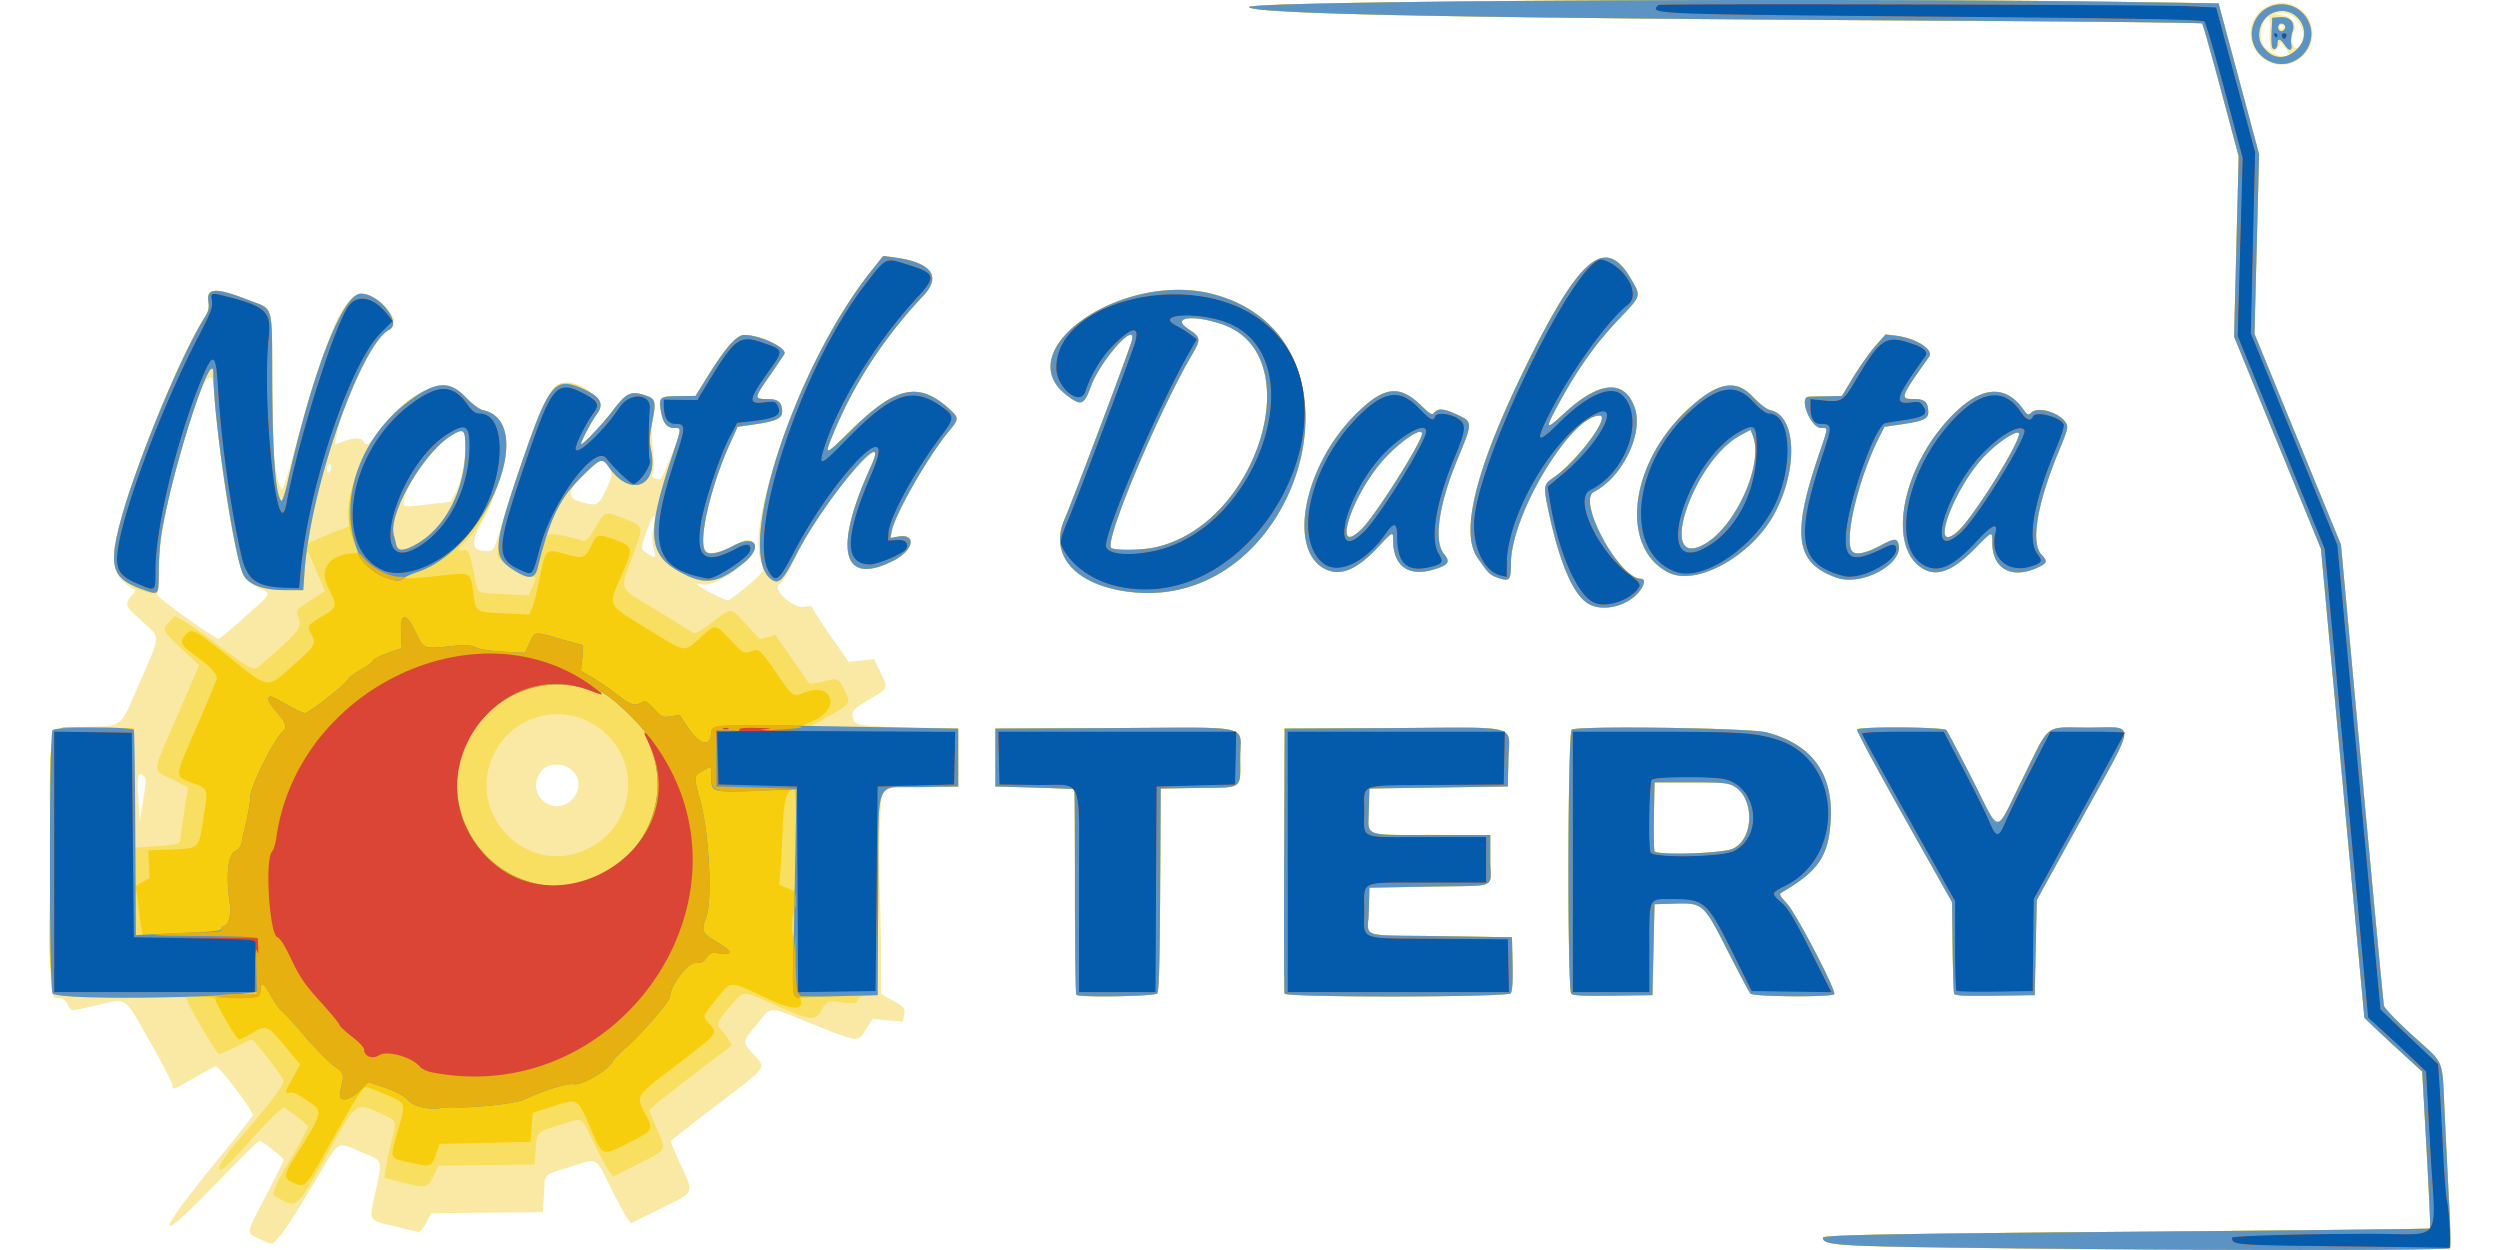 <svg xmlns="http://www.w3.org/2000/svg" viewBox="0 0 529.17 264.58"><g stroke-width=".32"><path fill="#fae9a4" d="M422.152 264.187c-33.338-.39-36.256-.568-36.298-2.205-.015-.58 13.745-.836 69.746-1.294 32.231-.264 58.681-.559 58.778-.656.097-.097-.24-7.61-.75-16.695l-.924-16.52-4.059-3.715a506.04 506.04 0 0 1-6.12-5.685l-2.06-1.97-4.596-49.639-4.596-49.639-18.385-44.907.486-19.094.485-19.094-3.72-13.909c-2.046-7.65-3.853-14.041-4.015-14.203-.162-.162-25.622-.431-56.576-.6-100.768-.546-144.105-1.398-145.17-2.853-.97-1.32 123.824-2.03 187.51-1.066l17.713.268 8.574 31.926-.486 19.025-.486 19.024 18.301 44.61 4.447 48.326c2.445 26.58 4.538 48.75 4.65 49.27.111.518 2.86 3.36 6.106 6.317 6.953 6.33 6.173 4.393 6.764 16.794.264 5.533.688 14.038.942 18.899.254 4.862.336 9.044.181 9.294-.318.514-52.098.51-96.44-.009zm-367.26-1.97c-2.886-1.32-2.97-.772 1.422-9.17 2.044-3.91 3.717-7.303 3.717-7.54 0-.454-4.518-4.027-5.12-4.051-.19-.007-4.216 3.978-8.946 8.856-13.399 13.822-13.48 11.833-.183-4.477 4.016-4.927 7.484-9.282 7.706-9.678.378-.676-6.964-10.432-7.85-10.432-.162 0-2.048 1.005-4.191 2.234-4.876 2.796-4.998 2.841-4.922 1.833.034-.45-2.157-4.698-4.868-9.44-5.633-9.854-4.552-9.141-11.424-7.529-5.644 1.325-5.096 1.345-5.905-.218-.442-.856-1.016-1.315-1.65-1.319-2.211-.015-2.125 1.163-2.083-28.433.045-32.243-.865-28.651 7.34-28.973 8.348-.326 7.322.508 11.657-9.477 4.523-10.416 4.48-9.29.48-12.884-3.599-3.234-3.722-3.516-2.317-5.302l.962-1.223-1.072-.69c-4.073-2.62-4.461-5.484-1.972-14.566 3.265-11.914 12.73-34.744 17.607-42.47.865-1.37 1.043-2.087.837-3.374-.475-2.97 1.58-3.078 8.33-.436 5.668 2.218 5.127.444 5.175 16.96.04 13.729.434 19.3 1.577 22.305.595 1.565.513 1.776 3.863-9.982 7.953-27.92 10.691-32.868 16.244-29.346 4.062 2.576 5.336 5.222 3.076 6.39-3.366 1.741-9.737 14.667-11.162 22.644l-.29 1.627 1.821-.643c2.372-.837 3.76-.814 4.254.07.587 1.048 1.064.7 3.659-2.67 6.712-8.718 13.464-11.345 17.741-6.905 1.588 1.648 3.035 2.736 3.89 2.924 5.653 1.241 5.593 13.323-.115 23.254-2.58 4.488-2.426 6.52.491 6.52 1.734 0 1.757-.02 2.531-2.405 10.975-33.767 11.368-34.518 16.952-32.396 4.796 1.822 5.972 3.47 4.182 5.856-1.065 1.42-3.329 5.69-3.329 6.281 0 .639 4.477-4.067 6.833-7.183 2.637-3.486 3.66-4.012 6.275-3.228 2.556.765 2.852 1.354 2.206 4.396-.345 1.627-.44 3.764-.256 5.788.436 4.796.448 5.764.082 6.56-.242.526-.075.808.606 1.024 1.218.386 1.073.598 3.313-4.822 2.31-5.588 2.342-5.894.632-5.894-1.602 0-2.453-1.187-2.86-3.993-.37-2.543-.11-2.718 4.115-2.756l3.276-.03 2.679-4.298c3.727-5.982 6.051-8.603 7.628-8.603 3.415 0 9.24 2.798 8.475 4.071-.173.287-1.555 2.32-3.072 4.518-3.33 4.827-3.348 4.969-.624 4.969 2.37 0 3.11.56 3.246 2.457.114 1.593-1.14 2.215-5.85 2.901l-3.576.521-1.494 3.278c-4.297 9.429-6.886 20.722-5.26 22.944.693.948 3.238.427 6.373-1.305 2.406-1.329 3.012-1.326 3.624.018 1.124 2.466-7.389 9.089-10.834 8.43-.575-.11-1.045-.15-1.045-.091 0 .473 6.248 3.683 6.674 3.429 2.267-1.351 7.32-5.692 7.32-6.288 0-.407-.217-1.362-.482-2.124-3.242-9.298 10.27-44.73 23.321-61.153l2.619-3.294 2.25.293c7.93 1.033 10.173 3.957 6.237 8.128-8.592 9.109-15.085 19.197-19.494 30.29-1.427 3.59-1.196 3.485 4.383-1.992 9.291-9.122 14.169-10.167 20.549-4.404 2.124 1.919 2.132 2.212.13 4.59-4.356 5.174-11.57 17.728-12.249 21.314l-.28 1.482 1.537-.288c4.098-.769 3.442 2.873-.917 5.086-10.889 5.528-12.779-2.368-4.765-19.905 1.95-4.266 1.202-4.144-3.239.528-4.781 5.031-9.584 12.132-12.762 18.869-1.486 3.152-2.716 5.192-3.286 5.452-1.862.847 2.755 5.2 5.097 4.804 1.294-.218 1.85-.16 1.85.197 0 .28 1.721 2.971 3.826 5.981l3.827 5.472 5.393-.576 1.373 2.877c1.617 3.39 1.677 3.237-2.172 5.523-3.632 2.158-4.057 2.624-3.699 4.053.409 1.626.815 1.694 12.007 1.989l10.277.27v12.246l-16.182.438-.337 6.778c-.185 3.729-.225 10.027-.088 13.995.137 3.97.255 10.7.262 14.956l.012 7.74 2.335 1.319c2.768 1.561 2.834 1.648 2.524 3.27l-.24 1.26-6.45-.545-1.343 2.182c-1.732 2.814-1.54 2.833-11.354-1.099-9.855-3.947-8.484-3.946-11.718-.007-3.209 3.91-3.185 3.697-.719 6.441 2.681 2.981 3.105 2.395-7.666 10.613-5.298 4.042-9.717 7.486-9.82 7.65-.102.166.715 2.254 1.815 4.64 3.126 6.78 3.444 6.003-3.958 9.684l-6.35 3.158-.843-1.19c-.463-.655-2.04-3.586-3.505-6.514-3.262-6.517-2.513-6.137-8.428-4.282-5.974 1.873-5.372 1.252-5.635 5.813l-.219 3.793-23.616.232-1.11 2.07c-.696 1.299-1.349 2.009-1.75 1.905-.351-.092-2.604-.64-5.006-1.218-5.58-1.344-5.334-.903-3.993-7.157 1.551-7.235 1.808-6.527-3.12-8.605-5.138-2.166-4.273-2.722-9.587 6.162-4.95 8.273-6.437 10.554-7.944 12.187-1.303 1.41-1.005 1.404-3.9.082zm-24.557-98.018c-1.19-.88-1.369-.043-1.05 4.913l.31 4.788.72-4.592c.66-4.208.662-4.634.02-5.109zm90.405 5.329c3.266-2.749 1.488-7.655-2.775-7.655-2.032 0-3.099.593-3.918 2.178-2.283 4.414 2.908 8.661 6.693 5.477zm-68.902-38.954c5.986-5.391 5.648-4.723 3.053-6.04-1.143-.579-2.425-1.438-2.85-1.908-1.985-2.196-5.48-23.35-6.685-40.459-.803-11.402-11.503 23.547-11.755 38.392-.045 2.655-.206 5.028-.358 5.275-.271.438 12.137 9.36 13.019 9.36.245 0 2.754-2.079 5.576-4.62zm86.504-14.518c-.257-.954-.369-2.352-.248-3.106l.432-2.705c.324-2.036-.417-1.176-1.42 1.649-1.585 4.462-1.584 4.304-.02 5.294 1.753 1.11 1.839 1.033 1.256-1.132zm-47.327-9.344 4.34-.494.913-1.623c1.811-3.223 3.069-12.574 1.796-13.36-2.324-1.437-11.422 9.187-12.505 14.603-.322 1.608-.601 1.563 5.456.874zm37.206-2.937c1.509-3.118 1.523-3.845.108-5.678l-.785-1.018-1.941 1.604c-5.066 4.189-6.047 6.493-3.143 7.386 3.842 1.181 4.137 1.064 5.761-2.293zm-58.134-4.93c0-.482-.197-.754-.437-.605s-.438.664-.438 1.145.197.753.438.604.437-.663.437-1.145zm157.731 111.719c-.16-.16-.292-10-.292-21.867s-.049-21.615-.109-21.661c-.06-.047-3.849-.194-8.419-.328l-8.31-.243v-12.246l25.317-.113c29.607-.132 26.512-.854 26.502 6.18-.008 6.927.762 6.356-8.76 6.497l-8.07.12-.115 21.39c-.079 14.907-.26 21.567-.6 21.976-.517.624-16.54.9-17.144.295zm44.082-.255c-.115-.3-.158-13.044-.096-28.318l.113-27.772 23.13-.113c27.262-.133 24.385-.92 24.225 6.628l-.122 5.731-29.302.437-.125 4.557c-.158 5.744-1.36 5.269 13.355 5.277l12.355.007v5.248c0 6.303 2.078 5.39-12.902 5.669l-12.683.235-.123 4.92c-.15 5.923-2.582 5.068 15.21 5.343l15.09.233.122 5.625c.082 3.774-.043 5.824-.382 6.232-.707.853-47.54.913-47.867.061zm60.686.03c-.86-.859-.765-55.165.098-55.88 1.057-.879 37.682-.38 41.252.562 9.725 2.563 14.238 8.894 13.535 18.985-.509 7.283-2.655 10.401-10.197 14.812-.778.455-.716.611.965 2.438 1.955 2.122 10.463 18.431 10.004 19.175-.414.67-17.114.555-17.732-.122-.274-.301-2.397-4.284-4.718-8.851-5.233-10.297-5.315-10.37-11.414-10.189l-4.177.125-.438 19.243-8.322.118c-6.104.087-8.464-.024-8.856-.415zm34.116-30.658c4.615-1.978 4.78-10.83.248-13.304-1.232-.673-2.552-.787-9.095-.787h-7.653l-.121 6.98c-.067 3.84-.014 7.26.117 7.6.35.915 14.185.505 16.504-.49zm46.916 30.637c-.109-.306-.252-4.787-.318-9.959l-.12-9.403L403 172.892c-5.6-9.934-10.065-18.25-9.924-18.477.41-.664 18.364-.538 18.917.132.247.3 2.732 5.024 5.521 10.495 6.08 11.928 4.578 11.957 10.601-.203 6-12.114 4.327-10.824 14.053-10.832 10.08-.008 10.22-2.047-1.305 18.84l-9.752 17.671-.437 20.118-8.43.119c-6.51.092-8.473-.008-8.626-.438zm-77.674-82.683c-3.057-2.055-5.819-8.557-8.085-19.04-1.227-5.675-1.184-6.035.895-7.448 4.993-3.392 12.293-13.185 9.829-13.185-6.122 0-18.776 21.09-18.776 31.293 0 3.603-.27 3.896-2.796 3.027-1.639-.563-1.96-.882-4.282-4.24-3.764-5.446-.282-19.125 10.382-40.795 11.4-23.165 16.78-27.522 22.235-18.008 2.004 3.494 2.06 3.322-2.662 8.287-4.768 5.013-8.39 10.051-12.358 17.186-3.421 6.152-3.336 6.603.56 2.964 7.61-7.106 13.085-7.535 15.18-1.189 1.787 5.418-2.732 14.577-8.693 17.618-3.622 1.848 5.342 18.406 9.964 18.406 1.058 0 .732 1.491-.664 3.036-2.717 3.008-7.87 4.01-10.73 2.088zm-97.941-2.506c-10.74-1.671-15.877-7.833-12.679-15.209 1.907-4.396 13.774-35.89 14.248-37.813 1.104-4.479-6.56 4.044-8.624 9.591-1.525 4.095-2.036 4.3-5.064 2.031-12.732-9.539 11.779-26.524 30.947-21.446 35.781 9.48 18.073 68.588-18.828 62.845zm6.232-9.214c21.95-4.485 33.165-40.696 14.622-47.213-6.311-2.218-11.16-1.567-7.275.976 2.565 1.68 2.642 2.166.831 5.237-7.13 12.092-18.465 39.041-17.249 41.008.375.606 6.088.602 9.071-.008zm144.46 6.34c-8.638-3.08-9.487-8.905-3.761-25.813 2.133-6.3 2.091-5.857.549-5.857-2.197 0-4.785-6.46-2.644-6.6.334-.022 2.058-.07 3.83-.11l3.224-.069 2.462-4.064c1.355-2.236 3.43-5.162 4.613-6.503l2.151-2.439 2.147.254c4.254.504 8.14 2.958 7.07 4.465-6.173 8.687-6.266 8.943-3.256 8.943 2.371 0 3.077.648 3.077 2.825 0 1.392-1.051 1.852-5.836 2.55l-3.43.5-1.1 2.172c-4.557 8.993-7.696 22.575-5.615 24.301.857.711 2.932.239 5.89-1.341 2.714-1.45 3.33-1.546 3.702-.576 1.614 4.204-7.514 9.344-13.073 7.362zm-35.525-1.073c-10.296-5.234-8.334-22.79 3.829-34.264 6.33-5.97 10.307-6.829 13.943-3.008 1.565 1.645 3.01 2.745 3.843 2.928 5.512 1.21 5.868 12.697.685 22.116-4.856 8.824-16.469 15.192-22.3 12.229zm7.165-5.749c6.8-3.396 13.1-17.085 10.693-23.235l-.482-1.23-2.237 1.217c-9.796 5.332-17.589 28.05-7.974 23.25zm-79.787 5.039c-8.108-3.997-4.575-21.906 6.483-32.861 5.894-5.84 9.167-6.258 13.796-1.763 1.95 1.893 2.292 2.076 2.787 1.48.788-.95 2.055-.842 4.727.402 3.451 1.607 3.45 1.54.104 9.634-3.925 9.492-5.015 17.24-2.798 19.875 1.45 1.723.983 2.389-2.348 3.357-5.247 1.526-8.402-.831-8.41-6.284-.004-1.89-.054-1.867-3.17 1.464-4.512 4.823-7.966 6.276-11.17 4.697zm7.755-8.566c2.912-2.906 12.705-18.404 12.705-20.109 0-1.477-4.305 1.366-7.872 5.198-6.95 7.466-11.528 21.59-4.833 14.91zm118.669 8.434c-7.953-4.849-4.033-22.822 7.287-33.41 5.596-5.235 10.416-5.336 14.006-.295.927 1.302 1.023 1.336 1.789.643 1.4-1.267 5.807.048 7.179 2.141.611.933.507 1.365-1.497 6.223-4.554 11.036-5.933 19.273-3.635 21.722 1.336 1.424 1.25 1.798-.624 2.69-5.573 2.659-9.763.435-9.763-5.182 0-2.542.036-2.554-3.652 1.21-4.697 4.796-8.08 6.094-11.09 4.258zm7.409-7.843c3.366-2.955 13.868-19.896 12.921-20.843-.563-.563-4.222 1.85-6.932 4.572-6.747 6.774-12.273 21.788-5.99 16.272zm66.674-99.091c-5.59-1.959-6.388-9.032-1.347-11.923 4.426-2.537 9.795.656 9.795 5.826 0 4.205-4.526 7.471-8.448 6.097zm3.351-1.871c.112-.18-.27-.919-.846-1.64-.726-.907-1.05-1.092-1.052-.6 0 .391-.313.97-.692 1.284-1.105.917-1.535-.268-1.399-3.856.066-1.744-.016-3.17-.183-3.17-1.365.004-2.215 4.734-1.104 6.144 1.372 1.74 4.634 2.877 5.276 1.838zm2.302-1.75c2.074-2.732-.33-7.15-3.84-7.055-1.042.028-1.5.134-1.018.235l1.853.394c1.487.317 2.49 2.087 1.855 3.273-.99 1.85.025 4.636 1.15 3.154zM483.38 5.74c0-.24-.197-.437-.437-.437s-.437.197-.437.437.196.438.437.438.437-.197.437-.438z"/><path fill="#f8df61" d="M422.152 264.187c-33.338-.39-36.256-.568-36.298-2.205-.015-.58 13.745-.836 69.746-1.294 32.231-.264 58.681-.559 58.778-.656.097-.097-.24-7.61-.75-16.695l-.924-16.52-4.059-3.715a506.04 506.04 0 0 1-6.12-5.685l-2.06-1.97-4.596-49.639-4.596-49.639-18.385-44.907.486-19.094.485-19.094-3.72-13.909c-2.046-7.65-3.853-14.041-4.015-14.203-.162-.162-25.622-.431-56.576-.6-100.768-.546-144.105-1.398-145.17-2.853-.97-1.32 123.824-2.03 187.51-1.066l17.713.268 8.574 31.926-.486 19.025-.486 19.024 18.301 44.61 4.447 48.326c2.445 26.58 4.538 48.75 4.65 49.27.111.518 2.86 3.36 6.106 6.317 6.953 6.33 6.173 4.393 6.764 16.794.264 5.533.688 14.038.942 18.899.254 4.862.336 9.044.181 9.294-.318.514-52.098.51-96.44-.009zm-362.34-10.109c-.962-.5-1.818-.97-1.902-1.044-.378-.333 1.039-3.489 3.063-6.822 1.215-2 2.681-4.568 3.257-5.705l1.047-2.066-.946-.882c-.52-.485-1.693-1.399-2.605-2.03l-1.657-1.15-1.284 1.03c-.707.567-3.149 3.098-5.428 5.623-4.994 5.535-6.232 6.705-6.871 6.492-.678-.226 1.525-3.44 5.384-7.853 4.711-5.389 8.16-9.991 8.16-10.888 0-.7-6.257-8.743-6.801-8.743-.12 0-1.585.689-3.257 1.53-1.672.842-3.29 1.526-3.597 1.52-.552-.011-6.9-10.824-6.9-11.752 0-.342-4.066-.483-13.907-.483-17.213 0-14.957 4.295-14.957-28.461 0-32.383-1.315-28.45 9.46-28.294l8.252.12.117 12.606.116 12.605 4.038-.287c4.948-.352 5.568-.513 5.576-1.447.004-.404.37-3.06.813-5.9l.805-5.166-3.436-1.728c-4.178-2.1-4.234-.902.553-11.962 2.194-5.07 4.272-9.877 4.617-10.683l.627-1.466-3.742-3.512c-4.179-3.921-4.2-3.965-2.588-5.647l1.154-1.204 1.653.843c.91.464 4.158 2.727 7.219 5.029 7.283 5.477 7.864 5.777 9.092 4.694 9.33-8.232 9.173-8.01 7.935-11.136-.228-.576.405-1.191 2.812-2.734l3.105-1.99-.698-1.64a699.242 699.242 0 0 1-1.83-4.369c-1.396-3.359-1.434-3.321-1.789 1.715l-.286 4.077-3.936-.01c-4.552-.01-7.658-1.164-8.734-3.244-1.967-3.805-6.333-33.051-6.352-42.558-.014-6.773-8.587 19.623-10.973 33.785-.304 1.804-.567 5.396-.586 7.982-.02 2.817-.209 4.703-.47 4.705-4.398.045-8.966-3.79-8.966-7.525 0-7.74 11.898-39.357 19.11-50.783.865-1.37 1.043-2.087.837-3.374-.475-2.97 1.58-3.078 8.331-.436 5.643 2.208 5.087.272 5.182 18.042.08 15.113.718 23.321 1.907 24.509.207.207.803-1.539 1.336-3.917 5.27-23.52 11.655-39.935 15.532-39.935 3.882 0 8.74 6.2 5.978 7.629-4.914 2.54-14.5 27.054-16.893 43.194l-.305 2.06 1.687-.796c.928-.438 2.918-1.266 4.42-1.84l2.734-1.042v-3c0-15.323 16.872-32.247 24.38-24.455 1.587 1.648 3.035 2.736 3.889 2.924 7.117 1.563 4.896 18.754-3.56 27.547-2.02 2.102-2.099 2.26-1.035 2.1 1.461-.222 1.544-.069 2.607 4.802 1.054 4.827.04 4.116 6.359 4.46l5.306.287.707-1.767c.906-2.263.924-2.188-.544-2.188-1.5 0-5.883-2.776-6.652-4.213-1.391-2.6 8.445-32.19 11.935-35.906 2.982-3.174 11.495 2.273 8.92 5.707-1.066 1.42-3.33 5.691-3.33 6.281 0 .64 4.477-4.067 6.833-7.182 2.637-3.487 3.66-4.013 6.275-3.229 2.683.804 2.83 1.224 1.972 5.66-.61 3.157-.659 4.304-.261 6.157 1.638 7.64-4.4 10.062-8.898 3.57-1.494-2.155-1.753-2.056-6.109 2.33-3.112 3.132-4.655 5.52-6.343 9.813-.894 2.272-.895 2.321-.065 2.058.707-.225 3.676.336 7.112 1.343.543.16 1.204-.588 2.534-2.866 2.05-3.511 1.781-3.432 6.134-1.8 3.955 1.482 4.007 1.638 2.186 6.615-3.342 9.136-3.964 7.486 4.867 12.921 3.939 2.424 7.384 4.535 7.657 4.691.273.157 2.02-.894 3.885-2.334 4.166-3.22 3.708-3.252 7.172.495l2.88 3.113 3.275-.907 3.392 4.858c1.865 2.673 3.52 5.047 3.676 5.278.176.258 1.336.153 3.038-.275 3.25-.82 3.166-.855 4.583 1.941 1.357 2.68 1.326 2.727-3.575 5.514l-3.647 2.074 31.243.437v12.246l-7.936.12c-10.033.15-8.872-2.77-9.007 22.662l-.114 21.39-2.077.133c-1.377.089-2.077.33-2.077.719 0 .87-.827 1.03-3.5.679-2.993-.395-3.06-.367-4.276 1.757-1.32 2.304-2.159 2.181-10.573-1.544-6.118-2.71-5.823-2.712-8.221.064-3.316 3.838-3.526 4.31-2.445 5.501.5.55 1.234 1.513 1.632 2.14l.723 1.14-8.756 6.69c-4.816 3.68-8.756 6.847-8.756 7.04 0 .191.689 1.915 1.53 3.83 2.118 4.817 2.286 4.485-3.806 7.539l-5.336 2.675-.847-1.032c-.466-.567-1.926-3.248-3.243-5.957-2.889-5.941-2.101-5.504-7.104-3.946-5.122 1.595-4.982 1.455-5.248 5.284l-.219 3.15-20.327.235-.932 1.85c-1.591 3.158-1.319 3.123-8.854 1.143l-1.685-.443.295-2.049c.163-1.126.675-3.557 1.139-5.4 1.191-4.736 1.24-4.598-2.109-6.101-5.575-2.504-5.065-2.908-11.929 9.453-5.508 9.92-6.013 10.421-8.954 8.891zm63.706-74.002c9.977-4.104 12.64-16.886 5.09-24.436-7.335-7.335-19.486-5.342-24.06 3.945-6.05 12.29 6.348 25.682 18.97 20.49zM88.282 115.1c6.109-3.504 10.212-11.617 10.229-20.227.007-3.973-.29-4.275-2.77-2.821-6.018 3.527-13.743 16.883-12.348 21.35.1.318.3 1.12.445 1.782.349 1.591 1.562 1.569 4.444-.084zm139.54 95.462c-.16-.16-.291-10.001-.291-21.868 0-11.866-.05-21.614-.11-21.66-.06-.047-3.848-.195-8.419-.328l-8.31-.244v-12.245l25.318-.113c29.606-.132 26.51-.854 26.501 6.18-.008 6.927.762 6.355-8.76 6.496l-8.07.12-.114 21.39c-.08 14.908-.261 21.568-.6 21.977-.518.623-16.54.899-17.145.295zm44.082-.256c-.115-.3-.158-13.043-.096-28.318l.113-27.77 23.13-.114c27.262-.134 24.385-.92 24.225 6.628l-.122 5.73-29.302.438-.125 4.556c-.158 5.744-1.36 5.27 13.355 5.278l12.355.006v5.249c0 6.303 2.078 5.39-12.902 5.668l-12.683.236-.123 4.92c-.15 5.922-2.582 5.068 15.211 5.343l15.088.233.123 5.624c.083 3.774-.043 5.825-.381 6.233-.708.853-47.541.912-47.868.06zm60.687.031c-.86-.86-.766-55.165.097-55.881 1.057-.878 37.682-.379 41.252.562 9.725 2.563 14.239 8.895 13.535 18.985-.509 7.284-2.655 10.402-10.197 14.813-.778.455-.716.61.966 2.437 1.954 2.123 10.462 18.432 10.003 19.175-.414.67-17.114.556-17.731-.122-.275-.3-2.398-4.283-4.72-8.85-5.232-10.297-5.313-10.37-11.413-10.189l-4.177.124-.437 19.243-8.323.119c-6.104.087-8.464-.024-8.856-.416zm34.115-30.659c4.615-1.978 4.78-10.83.248-13.304-1.232-.672-2.552-.786-9.095-.786h-7.653l-.121 6.98c-.067 3.839-.014 7.259.117 7.6.35.915 14.185.504 16.504-.49zm46.916 30.638c-.108-.306-.251-4.788-.318-9.96l-.12-9.402-10.18-18.064c-5.599-9.935-10.065-18.25-9.924-18.478.41-.663 18.365-.537 18.917.132.247.301 2.732 5.024 5.521 10.496 6.08 11.928 4.578 11.957 10.601-.203 6-12.115 4.327-10.824 14.053-10.833 10.08-.008 10.22-2.046-1.305 18.84l-9.752 17.672-.437 20.118-8.43.118c-6.51.092-8.473-.008-8.626-.437zm-77.673-82.683c-3.058-2.055-5.82-8.558-8.086-19.04-1.227-5.676-1.184-6.036.895-7.448 4.993-3.392 12.293-13.186 9.829-13.186-6.122 0-18.776 21.091-18.776 31.294 0 3.602-.27 3.895-2.796 3.027-1.638-.563-1.96-.882-4.282-4.241-3.764-5.445-.282-19.124 10.382-40.795 11.4-23.164 16.78-27.521 22.235-18.007 2.004 3.494 2.06 3.322-2.662 8.286-4.768 5.014-8.39 10.052-12.358 17.187-3.421 6.151-3.336 6.603.56 2.964 7.61-7.106 13.085-7.535 15.18-1.19 1.787 5.418-2.732 14.578-8.693 17.619-3.621 1.848 5.342 18.405 9.964 18.405 1.058 0 .732 1.492-.664 3.037-2.717 3.007-7.87 4.01-10.73 2.087zm-97.942-2.506c-10.74-1.672-15.877-7.834-12.678-15.209 1.906-4.396 13.773-35.89 14.247-37.814 1.105-4.478-6.56 4.045-8.624 9.592-1.525 4.095-2.036 4.3-5.064 2.031-12.731-9.539 11.779-26.525 30.947-21.446 35.781 9.48 18.073 68.588-18.828 62.845zm6.232-9.214c21.95-4.485 33.166-40.697 14.622-47.213-6.311-2.218-11.16-1.568-7.275.976 2.565 1.679 2.642 2.166.832 5.237-7.13 12.091-18.466 39.04-17.25 41.008.375.606 6.088.601 9.071-.008zm-81.114 6.598c-7.57-5.954 5.077-44.738 21.206-65.033l2.618-3.295 2.251.293c7.93 1.034 10.172 3.957 6.237 8.129-8.593 9.109-15.086 19.197-19.495 30.29-1.427 3.59-1.195 3.484 4.384-1.993 9.291-9.121 14.169-10.167 20.548-4.404 2.124 1.92 2.133 2.213.13 4.59-4.355 5.174-11.57 17.728-12.248 21.314l-.28 1.483 1.536-.288c4.099-.77 3.443 2.873-.916 5.086-10.89 5.528-12.78-2.368-4.765-19.905 4.681-10.245-9.882 7.025-15.924 18.884-2.726 5.35-3.61 6.163-5.28 4.85zm-18.033-.849c-7.94-3.882-8.451-7.994-3.041-24.433 2.312-7.026 2.275-6.646.645-6.646-1.602 0-2.452-1.187-2.86-3.993-.37-2.543-.11-2.718 4.115-2.756l3.277-.03 2.679-4.298c3.727-5.982 6.05-8.603 7.627-8.603 3.416 0 9.24 2.798 8.475 4.071-.172.287-1.554 2.32-3.071 4.518-3.331 4.827-3.349 4.969-.625 4.969 2.37 0 3.11.56 3.246 2.457.114 1.593-1.139 2.214-5.85 2.901l-3.576.521-1.493 3.278c-4.372 9.593-7.068 21.634-5.193 23.191.857.711 2.933.238 5.89-1.341 4.657-2.487 6.249.336 2.082 3.692-5.11 4.117-7.878 4.679-12.327 2.503zm243.6.591c-8.638-3.08-9.487-8.906-3.761-25.814 2.133-6.3 2.091-5.856.549-5.856-2.197 0-4.785-6.46-2.644-6.6.334-.022 2.058-.071 3.831-.11l3.223-.07 2.462-4.064c1.355-2.235 3.43-5.161 4.614-6.503l2.15-2.438 2.148.254c4.253.504 8.14 2.958 7.069 4.465-6.172 8.686-6.266 8.943-3.256 8.943 2.371 0 3.077.648 3.077 2.825 0 1.392-1.05 1.851-5.836 2.55l-3.43.5-1.1 2.171c-4.557 8.994-7.695 22.576-5.615 24.302.857.71 2.933.238 5.89-1.342 2.715-1.45 3.33-1.545 3.703-.576 1.613 4.205-7.515 9.345-13.074 7.362zm-35.524-1.073c-10.297-5.234-8.335-22.79 3.828-34.265 6.33-5.97 10.307-6.828 13.943-3.007 1.566 1.644 3.01 2.745 3.844 2.928 5.512 1.21 5.867 12.697.684 22.116-4.855 8.824-16.468 15.192-22.3 12.229zm7.164-5.749c6.8-3.396 13.1-17.085 10.693-23.235l-.481-1.23-2.237 1.217c-9.797 5.332-17.59 28.05-7.975 23.249zm-79.786 5.038c-8.109-3.996-4.576-21.905 6.482-32.86 5.895-5.84 9.167-6.258 13.796-1.764 1.95 1.894 2.293 2.076 2.787 1.48.788-.949 2.055-.841 4.727.403 3.452 1.607 3.45 1.54.104 9.634-3.924 9.492-5.015 17.24-2.798 19.875 1.45 1.722.984 2.388-2.348 3.357-5.247 1.525-8.401-.832-8.41-6.285-.003-1.89-.053-1.867-3.17 1.464-4.511 4.824-7.966 6.276-11.17 4.697zm7.754-8.566c2.912-2.905 12.705-18.404 12.705-20.108 0-1.477-4.305 1.365-7.872 5.197-6.95 7.466-11.528 21.59-4.833 14.91zm118.67 8.435c-7.954-4.85-4.034-22.823 7.286-33.41 5.596-5.235 10.417-5.337 14.006-.296.927 1.302 1.023 1.337 1.79.643 1.399-1.266 5.807.049 7.178 2.142.612.933.508 1.364-1.497 6.223-4.554 11.036-5.932 19.273-3.634 21.722 1.335 1.423 1.249 1.797-.624 2.69-5.574 2.659-9.763.435-9.763-5.182 0-2.543.035-2.554-3.652 1.21-4.698 4.795-8.08 6.094-11.091 4.258zm7.408-7.843c3.366-2.956 13.868-19.897 12.921-20.844-.562-.563-4.221 1.85-6.932 4.572-6.746 6.774-12.272 21.788-5.989 16.272zm66.375-99.374c-3.297-1.311-4.939-4.9-3.71-8.116 2.083-5.456 9.711-5.456 11.795 0 1.898 4.971-3.178 10.066-8.085 8.116zm5.628-2.882c3.53-3.689-.515-9.498-5.25-7.538-2.629 1.09-3.807 4.726-2.263 6.986 2.017 2.952 5.006 3.172 7.513.552zm-5.435-.255c-.13-.341-.179-1.879-.106-3.417l.132-2.797 1.553-.13c2.232-.188 3.396 1.143 2.71 3.098-.272.773-.384 1.947-.25 2.609.308 1.52-.466 1.58-1.43.109-.856-1.308-1.49-1.412-1.49-.245 0 1.059-.798 1.61-1.119.773zm2.674-3.846c.45-.73-.563-1.566-1.167-.962-.504.504-.189 1.437.487 1.437.212 0 .518-.214.68-.475z"/><path fill="#f7ce0e" d="M422.152 264.187c-33.338-.39-36.256-.568-36.298-2.205-.015-.58 13.745-.836 69.746-1.294 32.231-.264 58.681-.559 58.778-.656.097-.097-.24-7.61-.75-16.695l-.924-16.52-4.059-3.715a506.04 506.04 0 0 1-6.12-5.685l-2.06-1.97-4.596-49.639-4.596-49.639-18.385-44.907.486-19.094.485-19.094-3.72-13.909c-2.046-7.65-3.853-14.041-4.015-14.203-.162-.162-25.622-.431-56.576-.6-100.768-.546-144.105-1.398-145.17-2.853-.97-1.32 123.824-2.03 187.51-1.066l17.713.268 8.574 31.926-.486 19.025-.486 19.024 18.301 44.61 4.447 48.326c2.445 26.58 4.538 48.75 4.65 49.27.111.518 2.86 3.36 6.106 6.317 6.953 6.33 6.173 4.393 6.764 16.794.264 5.533.688 14.038.942 18.899.254 4.862.336 9.044.181 9.294-.318.514-52.098.51-96.44-.009zM62.108 250.37c-2.245-.939-2.133-1.706.95-6.512 4.653-7.256 5.125-8.629 3.396-9.883-3.18-2.307-4.31-2.902-5.111-2.693-1.185.31-1.118-.01.663-3.195l1.538-2.75-3.297-3.962c-3.672-4.411-3.887-4.493-6.995-2.649-1.203.714-2.391 1.3-2.641 1.305-.527.008-5.012-7.658-5.012-8.567 0-.511-2.752-.61-16.97-.61-20.807 0-18.018 4.406-18.018-28.462 0-32.382-1.315-28.449 9.46-28.293l8.253.12.229 33.42 3.13-1.847-.149-2.885-.15-2.886 4.9-.218c6.002-.268 5.75-.022 6.769-6.617.99-6.407 1.072-6.12-2.116-7.377-4.107-1.62-4.142-.854.527-11.602 2.294-5.282 4.274-10.014 4.4-10.515.243-.97-1.346-2.654-4.93-5.224-2.695-1.932-2.965-2.562-1.722-4.007 1.358-1.579 1.783-1.377 8.662 4.11 9.424 7.516 8.398 7.364 14.314 2.124 4.527-4.01 4.818-4.505 3.748-6.376-.997-1.743-.816-2.058 2.178-3.81 3.346-1.956 3.377-2.111 1.252-6.404-1.912-3.865.698-6.988 5.841-6.988.757 0 .723-.295-.296-2.54-6.159-13.572 14.272-40.241 23.495-30.669 1.587 1.648 3.035 2.736 3.89 2.924 11.645 2.558.625 29.596-13.95 34.228-4.77 1.515-3.538 1.727 4.704.806 6.715-.75 6.493-.864 7.139 3.657.59 4.138.34 3.975 6.563 4.288l5.312.267.616-1.488c.34-.818 1.048-3.653 1.574-6.299 1.238-6.218 1.193-6.176 5.424-5.015 3.89 1.067 4.18.96 5.603-2.067 1.038-2.21 1.405-2.268 5.218-.839 3.54 1.327 3.581 1.619 1.063 7.401-2.913 6.69-3.273 5.947 5.51 11.37 8.38 5.175 7.57 5.057 11.373 1.648 3.093-2.774 2.89-2.797 6.196.693 2.735 2.887 2.772 2.909 4.215 2.405 1.847-.643 1.91-.59 5.574 4.694 3.567 5.144 3.308 4.974 6.003 3.95 5.677-2.158 7.565 3.273 2.045 5.882l-2.892 1.367 33.238.437v12.246l-7.936.119c-10.033.15-8.872-2.77-9.007 22.663l-.114 21.39-8.201.218c-4.511.12-8.172.318-8.136.438.815 2.722-1.583 2.65-7.635-.226-7.237-3.44-7.067-3.437-9.703-.161-3.613 4.49-3.471 4.075-1.976 5.778 1.873 2.133 2.11 1.831-6.771 8.627-9.018 6.901-8.789 6.544-6.733 10.494 1.755 3.373 1.682 3.496-3.687 6.167-5.562 2.766-5.307 2.864-7.864-3.023-2.895-6.663-2.648-6.515-7.976-4.792l-4.354 1.409-.437 6.122-19.234.438-.825 2.296c-.945 2.632-.972 2.64-5.658 1.593-4.165-.93-4.072-.705-2.529-6.088 1.932-6.737 2.032-6.393-2.412-8.254-2.069-.866-3.928-1.574-4.133-1.574-.709 0-2.55 2.891-7.52 11.808-5.294 9.496-5.325 9.53-7.874 8.464zM30.11 197.455c-.151-.394-.47-2.594-.708-4.889-.584-5.632-.86-5.564-.86.212 0 2.645.131 4.941.291 5.102.608.608 1.552.293 1.277-.425zm138.378-2.017c-.004-1.926-.132-2.54-.43-2.077-.56.866-.56 4.81 0 4.81.245 0 .434-1.198.43-2.733zm.007-17.603c0-5.893-.162-10.715-.361-10.715-1.589 0-2.192 1.988-2.456 8.09-.145 3.368-.37 7.456-.5 9.085l-.237 2.962 1.45.63c.796.345 1.596.636 1.776.646.18.01.328-4.805.328-10.698zm-47.233 9.39c13.088-2.04 21.36-16.346 16.56-28.634-.564-1.443-1.029-2.87-1.034-3.17-.012-.76-5.341-6.131-7.891-7.955-1.156-.827-1.958-1.27-1.781-.984.412.668.462.676-2.31-.378-7.267-2.762-15.958-.752-21.746 5.028-13.25 13.232-4.429 35.455 14.485 36.488.482.026 2.154-.152 3.718-.395zm-32.977-72.123c6.109-3.504 10.212-11.618 10.229-20.227.007-3.973-.29-4.276-2.77-2.822-6.019 3.527-13.744 16.883-12.348 21.35.1.318.3 1.12.445 1.782.349 1.592 1.562 1.569 4.444-.084zm139.54 95.461c-.16-.16-.292-10-.292-21.867s-.049-21.615-.11-21.661c-.06-.047-3.848-.194-8.418-.328l-8.31-.243v-12.246l25.317-.113c29.607-.132 26.512-.854 26.502 6.18-.008 6.927.762 6.356-8.76 6.497l-8.071.12-.114 21.39c-.079 14.907-.26 21.567-.6 21.976-.517.624-16.54.9-17.144.295zm44.081-.255c-.115-.3-.158-13.044-.095-28.318l.113-27.771 23.13-.114c27.262-.133 24.385-.92 24.225 6.628l-.122 5.731-29.302.437-.125 4.557c-.159 5.744-1.36 5.269 13.355 5.277l12.355.007v5.248c0 6.303 2.078 5.39-12.902 5.669l-12.683.235-.124 4.92c-.148 5.923-2.581 5.068 15.212 5.343l15.088.233.123 5.625c.082 3.774-.043 5.824-.382 6.232-.708.853-47.54.913-47.867.061zm60.687.03c-.86-.859-.765-55.165.097-55.88 1.058-.879 37.683-.38 41.253.562 9.725 2.563 14.238 8.894 13.535 18.985-.509 7.283-2.655 10.401-10.197 14.812-.778.455-.717.611.965 2.438 1.954 2.122 10.463 18.431 10.004 19.175-.414.67-17.114.555-17.732-.122-.274-.3-2.397-4.284-4.718-8.851-5.233-10.297-5.315-10.37-11.414-10.188l-4.177.124-.438 19.243-8.322.118c-6.104.087-8.464-.024-8.856-.415zm34.116-30.658c4.615-1.978 4.78-10.83.247-13.304-1.231-.673-2.552-.787-9.094-.787h-7.653l-.121 6.98c-.067 3.84-.014 7.26.117 7.6.35.915 14.185.505 16.504-.49zm46.916 30.637c-.109-.306-.252-4.787-.318-9.959l-.12-9.403-10.18-18.064c-5.6-9.934-10.065-18.25-9.924-18.477.41-.663 18.364-.538 18.916.132.248.3 2.733 5.024 5.522 10.495 6.08 11.928 4.578 11.957 10.601-.203 6-12.114 4.327-10.824 14.053-10.832 10.08-.008 10.22-2.047-1.305 18.84l-9.752 17.671-.437 20.118-8.43.119c-6.51.092-8.473-.008-8.626-.438zm-77.674-82.683c-3.058-2.055-5.819-8.557-8.086-19.04-1.226-5.675-1.183-6.035.896-7.448 4.993-3.391 12.293-13.185 9.829-13.185-6.122 0-18.776 21.09-18.776 31.293 0 3.603-.27 3.896-2.796 3.027-1.639-.563-1.96-.882-4.282-4.24-3.764-5.446-.282-19.125 10.382-40.795 11.4-23.165 16.78-27.522 22.235-18.008 2.004 3.494 2.06 3.322-2.662 8.287-4.768 5.013-8.39 10.051-12.358 17.186-3.421 6.152-3.336 6.603.56 2.964 7.61-7.106 13.085-7.535 15.179-1.189 1.788 5.418-2.731 14.577-8.692 17.618-3.622 1.848 5.341 18.406 9.964 18.406 1.058 0 .732 1.491-.664 3.037-2.717 3.007-7.87 4.01-10.73 2.087zm-306.29-3.075c-6.019-2.214-6.727-4.842-3.991-14.82 3.265-11.915 12.73-34.745 17.607-42.471.865-1.37 1.043-2.087.837-3.375-.475-2.97 1.58-3.078 8.33-.436 5.644 2.209 5.088.273 5.182 18.042.08 15.113.719 23.322 1.907 24.51.208.207.803-1.54 1.336-3.918 5.27-23.52 11.655-39.935 15.533-39.935 3.882 0 8.74 6.201 5.977 7.63-6.042 3.124-16.66 33.459-17.917 51.193l-.28 3.936-3.935-.009c-4.552-.01-7.658-1.165-8.734-3.244-1.967-3.805-6.333-33.051-6.352-42.558-.014-6.773-8.587 19.623-10.973 33.785-.304 1.804-.567 5.395-.586 7.981-.038 5.368.148 5.193-3.942 3.689zm208.339.57c-10.74-1.673-15.877-7.834-12.678-15.21 1.906-4.396 13.773-35.89 14.248-37.813 1.104-4.479-6.56 4.044-8.625 9.59-1.525 4.096-2.035 4.301-5.063 2.032-12.732-9.539 11.778-26.525 30.946-21.446 35.781 9.48 18.073 68.588-18.828 62.845zm6.232-9.215c21.95-4.485 33.166-40.696 14.622-47.213-6.31-2.218-11.16-1.567-7.275.976 2.565 1.68 2.642 2.166.832 5.237-7.13 12.092-18.466 39.041-17.25 41.008.375.606 6.088.602 9.072-.008zm-81.114 6.598c-7.569-5.954 5.077-44.737 21.206-65.033l2.618-3.295 2.251.294c7.93 1.033 10.172 3.956 6.237 8.128-8.593 9.109-15.086 19.197-19.495 30.29-1.426 3.59-1.195 3.484 4.384-1.993 9.291-9.12 14.169-10.166 20.548-4.403 2.124 1.919 2.133 2.212.13 4.59-4.355 5.173-11.57 17.727-12.248 21.314l-.28 1.482 1.536-.288c4.099-.769 3.443 2.873-.916 5.086-10.889 5.528-12.78-2.368-4.765-19.905 4.682-10.245-9.882 7.026-15.924 18.884-2.726 5.35-3.61 6.163-5.28 4.85zm-18.033-.848c-7.94-3.882-8.45-7.995-3.041-24.434 2.312-7.026 2.275-6.645.646-6.645-1.603 0-2.453-1.187-2.861-3.994-.37-2.543-.11-2.718 4.115-2.756l3.277-.03 2.679-4.298c3.727-5.981 6.051-8.603 7.627-8.603 3.416 0 9.241 2.799 8.475 4.072-.172.286-1.554 2.319-3.07 4.517-3.332 4.827-3.35 4.969-.626 4.969 2.371 0 3.11.56 3.246 2.457.115 1.593-1.139 2.215-5.85 2.901l-3.575.522-1.494 3.277c-4.372 9.593-7.068 21.635-5.193 23.191.857.711 2.933.239 5.89-1.341 4.658-2.487 6.25.336 2.083 3.693-5.11 4.116-7.879 4.678-12.328 2.502zm243.6.59c-8.638-3.08-9.487-8.905-3.761-25.814 2.133-6.299 2.092-5.856.549-5.856-2.197 0-4.784-6.46-2.644-6.6.335-.022 2.059-.071 3.831-.11l3.223-.069 2.463-4.064c1.354-2.236 3.43-5.162 4.613-6.503l2.15-2.44 2.148.255c4.254.504 8.14 2.958 7.069 4.465-6.172 8.687-6.266 8.943-3.256 8.943 2.372 0 3.077.648 3.077 2.825 0 1.392-1.05 1.851-5.835 2.55l-3.43.5-1.1 2.172c-4.558 8.993-7.696 22.575-5.616 24.301.857.711 2.933.238 5.89-1.341 2.715-1.45 3.33-1.546 3.703-.576 1.613 4.204-7.514 9.344-13.074 7.362zm-280.241-1.781c-4.24-2.793-4.071-4.734 1.965-22.454 5.448-15.995 6.928-18.04 11.734-16.214 4.797 1.822 5.973 3.47 4.183 5.856-1.066 1.42-3.33 5.691-3.33 6.281 0 .64 4.478-4.067 6.834-7.182 2.637-3.487 3.66-4.013 6.275-3.229 2.683.804 2.83 1.224 1.972 5.66-.61 3.157-.659 4.304-.261 6.157 1.638 7.64-4.4 10.062-8.898 3.57-1.494-2.157-1.739-2.063-6.174 2.373-4.372 4.371-6.41 8.685-8.943 18.923-.6 2.428-1.964 2.494-5.357.26zm244.72.708c-10.296-5.234-8.334-22.79 3.83-34.264 6.329-5.971 10.307-6.83 13.943-3.008 1.565 1.645 3.009 2.745 3.843 2.928 5.512 1.21 5.868 12.697.685 22.116-4.856 8.824-16.469 15.192-22.3 12.229zm7.166-5.749c6.8-3.396 13.1-17.085 10.692-23.235l-.481-1.23-2.237 1.217c-9.797 5.332-17.59 28.05-7.974 23.25zm-79.787 5.039c-8.109-3.997-4.575-21.906 6.483-32.861 5.894-5.84 9.167-6.258 13.795-1.763 1.95 1.893 2.293 2.076 2.787 1.48.788-.95 2.056-.842 4.728.402 3.45 1.607 3.45 1.54.103 9.634-3.924 9.492-5.015 17.24-2.798 19.875 1.45 1.722.984 2.388-2.348 3.357-5.247 1.525-8.401-.832-8.41-6.284-.003-1.89-.053-1.867-3.17 1.463-4.511 4.824-7.966 6.277-11.17 4.697zm7.754-8.566c2.912-2.906 12.706-18.404 12.706-20.109 0-1.477-4.306 1.366-7.872 5.197-6.95 7.467-11.528 21.59-4.834 14.911zm118.67 8.434c-7.953-4.85-4.033-22.823 7.286-33.41 5.596-5.235 10.417-5.336 14.006-.295.927 1.301 1.023 1.336 1.79.643 1.399-1.267 5.807.048 7.178 2.141.612.933.508 1.365-1.497 6.223-4.554 11.036-5.932 19.273-3.634 21.722 1.336 1.424 1.249 1.798-.624 2.69-5.574 2.659-9.763.435-9.763-5.182 0-2.542.035-2.554-3.652 1.21-4.698 4.796-8.08 6.094-11.09 4.258zm7.408-7.843c3.366-2.956 13.868-19.896 12.922-20.844-.563-.563-4.222 1.85-6.933 4.573-6.746 6.774-12.272 21.788-5.989 16.272zm66.376-99.374c-3.298-1.311-4.94-4.9-3.712-8.116 2.084-5.455 9.713-5.455 11.796 0 1.898 4.971-3.177 10.067-8.084 8.116zm5.627-2.881c3.531-3.69-.515-9.5-5.25-7.538-2.628 1.089-3.807 4.725-2.263 6.985 2.018 2.952 5.006 3.172 7.513.553zm-5.434-.255c-.131-.342-.18-1.88-.107-3.418l.132-2.796 1.553-.13c2.232-.188 3.396 1.143 2.71 3.098-.271.773-.384 1.946-.25 2.608.308 1.52-.465 1.58-1.43.11-.856-1.309-1.49-1.413-1.49-.245 0 1.058-.798 1.61-1.119.772zm2.673-3.847c.45-.73-.563-1.565-1.167-.962-.504.504-.188 1.437.487 1.437.212 0 .518-.214.68-.475z"/><path fill="#5c93c5" d="M422.152 264.187c-33.338-.39-36.256-.568-36.298-2.205-.015-.58 13.745-.836 69.746-1.294 32.231-.264 58.681-.559 58.778-.656.097-.097-.24-7.61-.75-16.695l-.924-16.52-4.059-3.715a506.04 506.04 0 0 1-6.12-5.685l-2.06-1.97-4.596-49.639-4.596-49.639-18.385-44.907.486-19.094.485-19.094-3.72-13.909c-2.046-7.65-3.853-14.041-4.015-14.203-.162-.162-25.622-.431-56.576-.6-100.768-.546-144.105-1.398-145.17-2.853-.97-1.32 123.824-2.03 187.51-1.066l17.713.268 8.574 31.926-.486 19.025-.486 19.024 18.301 44.61 4.447 48.326c2.445 26.58 4.538 48.75 4.65 49.27.111.518 2.86 3.36 6.106 6.317 6.953 6.33 6.173 4.393 6.764 16.794.264 5.533.688 14.038.942 18.899.254 4.862.336 9.044.181 9.294-.318.514-52.098.51-96.44-.009zm-332.6-29.764c-1.518-.292-2.522-.8-3.28-1.66-.72-.817-2.325-1.668-4.694-2.489l-3.6-1.248-1.94 1.905c-2.342 2.297-4.533 2.37-4.024.132.9-3.961.947-3.77-1.332-5.443-1.167-.857-4.079-3.841-6.47-6.63-2.39-2.79-4.501-5.073-4.69-5.073-.189 0-1.08-1.279-1.978-2.843-1.802-3.133-2.324-3.484-2.324-1.567 0 1.645-42.053 2.413-44.062.805-.779-.624-.8-55.009-.022-55.786.763-.764 16.916-.743 17.2.021.112.301.253 10.19.314 21.977l.11 21.43 1.094-.078c.601-.042 4.685-.221 9.075-.397 6.23-.249 7.982-.448 7.982-.906 0-.323.191-.587.426-.587 1.007 0 1.651-2.385 1.299-4.811-.867-5.968-.398-10.323 1.19-11.046.573-.261 1.123-.884 1.222-1.384.099-.5.585-2.68 1.08-4.845.495-2.165.88-4.527.857-5.248-.064-1.974 5.054-12.305 6.823-13.772 1.076-.894.775-1.856-1.337-4.27-1.783-2.039-2.167-3.169-1.077-3.169.205 0 1.739.787 3.407 1.75s3.363 1.749 3.764 1.749c.825 0 8.832-6.307 9.19-7.238.128-.333 1.306-1.21 2.618-1.951 1.312-.74 2.486-1.61 2.61-1.932.123-.321 1.535-1.05 3.136-1.62l2.913-1.036-.146-3.061c-.205-4.32 1.03-4.603 2.911-.666 1.88 3.934 1.865 3.927 7.066 3.388 3.759-.39 4.662-.356 5.904.216.863.397 3.297.768 5.91.902l4.444.228 1.022-2.154c1.169-2.46.739-2.428 7.264-.55 1.988.573 3.725 1.041 3.861 1.041.136 0 .125 1.23-.024 2.734l-.272 2.733 2.47 1.477c1.357.812 3.72 2.436 5.25 3.608 2.913 2.233 3.588 2.45 5.107 1.636.813-.435 1.136-.27 2.65 1.354 1.631 1.749 1.824 1.834 3.557 1.574l1.831-.275 1.94 2.862c2.286 3.37 4.42 3.969 4.708 1.322.254-2.332-.86-2.274 32.002-1.68l20.336.368v12.246l-7.936.119c-10.032.15-8.872-2.77-9.007 22.662l-.113 21.39-8.529.22c-4.69.12-8.721.064-8.957-.124-.485-.386-.485.029-.03-25.165l.336-18.51-8.346.314c-9.647.362-9.68.352-9.68-2.928 0-2.468.088-2.415-1.984-1.192-1.806 1.066-1.8.906-.244 6.712 1.75 6.529 2.45 20.404 1.208 23.96-1.147 3.286-1.048 3.519 2.359 5.577 3.297 1.993 3.363 2.636.232 2.283-1.622-.183-1.937-.07-2.594.933-.593.906-1.097 1.141-2.449 1.141-1.648 0-5.276 4.925-5.276 7.162 0 .876-6.326 8.193-9.121 10.55-1.426 1.203-2.807 2.632-3.07 3.175-.852 1.766-6.45 5.045-8.087 4.737-1.397-.262-6.378 1.269-10.554 3.243-1.76.832-10.417 1.808-14.651 1.652-1.083-.04-2.559.049-3.28.197-.722.147-2.297.08-3.5-.152zm31.707-47.197c13.088-2.04 21.36-16.345 16.56-28.633-.563-1.444-1.029-2.87-1.034-3.172-.012-.759-5.341-6.13-7.89-7.954-1.157-.827-1.959-1.27-1.782-.984.412.668.462.676-2.309-.377-7.268-2.763-15.959-.753-21.747 5.027-13.25 13.233-4.428 35.455 14.486 36.488.48.026 2.154-.152 3.717-.395zm106.566 23.338c-.16-.16-.292-10-.292-21.867s-.049-21.614-.11-21.66c-.06-.048-3.848-.195-8.418-.329l-8.31-.243v-12.246l25.317-.113c29.607-.132 26.512-.854 26.502 6.18-.008 6.927.762 6.356-8.76 6.497l-8.071.12-.114 21.39c-.079 14.908-.26 21.567-.6 21.976-.517.624-16.54.9-17.144.295zm44.081-.255c-.115-.3-.158-13.044-.095-28.318l.113-27.771 23.13-.114c27.262-.133 24.385-.92 24.225 6.628l-.122 5.731-29.302.438-.125 4.556c-.159 5.744-1.36 5.27 13.355 5.277l12.355.007v5.248c0 6.303 2.078 5.39-12.902 5.669l-12.683.235-.124 4.92c-.148 5.923-2.581 5.069 15.212 5.343l15.088.233.123 5.625c.082 3.774-.043 5.824-.382 6.232-.708.853-47.54.913-47.867.061zm60.687.031c-.86-.86-.765-55.165.097-55.882 1.058-.877 37.683-.378 41.253.563 9.725 2.563 14.238 8.894 13.535 18.985-.509 7.283-2.655 10.401-10.197 14.812-.778.455-.717.611.965 2.438 1.954 2.122 10.463 18.431 10.004 19.175-.414.67-17.114.555-17.732-.122-.274-.3-2.397-4.284-4.718-8.85-5.233-10.298-5.315-10.37-11.414-10.19l-4.177.125-.438 19.243-8.322.118c-6.104.087-8.464-.023-8.856-.415zm34.116-30.66c4.615-1.977 4.78-10.829.247-13.303-1.231-.672-2.552-.787-9.094-.787h-7.653l-.121 6.98c-.067 3.84-.014 7.26.117 7.6.35.915 14.185.505 16.504-.49zm46.916 30.638c-.109-.306-.252-4.787-.318-9.959l-.12-9.403-10.18-18.063c-5.6-9.935-10.065-18.25-9.924-18.478.41-.663 18.364-.538 18.916.132.248.3 2.733 5.024 5.522 10.495 6.08 11.928 4.578 11.957 10.601-.203 6-12.114 4.327-10.824 14.053-10.832 10.08-.008 10.22-2.047-1.305 18.84l-9.752 17.671-.437 20.118-8.43.119c-6.51.092-8.473-.008-8.626-.437zm-77.674-82.682c-3.058-2.055-5.819-8.558-8.086-19.041-1.226-5.675-1.183-6.035.896-7.448 4.993-3.391 12.293-13.185 9.829-13.185-6.122 0-18.776 21.09-18.776 31.293 0 3.603-.27 3.896-2.796 3.028-1.639-.564-1.96-.882-4.282-4.242-3.764-5.445-.282-19.124 10.382-40.794 11.4-23.165 16.78-27.522 22.235-18.008 2.004 3.494 2.06 3.323-2.662 8.287-4.768 5.013-8.39 10.051-12.358 17.186-3.421 6.152-3.336 6.603.56 2.964 7.61-7.106 13.085-7.535 15.179-1.189 1.788 5.418-2.731 14.578-8.692 17.618-3.622 1.848 5.341 18.406 9.964 18.406 1.058 0 .732 1.491-.664 3.037-2.717 3.007-7.87 4.01-10.73 2.087zm-306.29-3.076c-6.019-2.214-6.727-4.842-3.991-14.82 3.265-11.915 12.73-34.745 17.607-42.47.865-1.371 1.043-2.088.837-3.375-.475-2.97 1.58-3.078 8.33-.437 5.644 2.209 5.088.273 5.182 18.042.08 15.113.719 23.322 1.907 24.51.208.207.803-1.539 1.336-3.918 5.27-23.52 11.655-39.935 15.533-39.935 3.882 0 8.74 6.201 5.977 7.63-6.042 3.124-16.66 33.46-17.917 51.193l-.28 3.937-3.935-.01c-4.552-.01-7.658-1.165-8.734-3.244-1.967-3.805-6.333-33.051-6.352-42.558-.014-6.773-8.587 19.623-10.973 33.785-.304 1.804-.567 5.396-.586 7.981-.038 5.368.148 5.193-3.942 3.689zm208.339.57c-10.74-1.672-15.877-7.834-12.678-15.21 1.906-4.395 13.773-35.89 14.248-37.813 1.104-4.479-6.56 4.044-8.625 9.591-1.525 4.095-2.035 4.3-5.063 2.031-12.732-9.539 11.778-26.524 30.946-21.446 35.781 9.48 18.073 68.588-18.828 62.845zm6.232-9.215c21.95-4.485 33.166-40.696 14.622-47.213-6.31-2.218-11.16-1.567-7.275.976 2.565 1.68 2.642 2.166.832 5.237-7.13 12.092-18.466 39.041-17.25 41.008.375.607 6.088.602 9.072-.008zm-81.114 6.598c-7.569-5.954 5.077-44.737 21.206-65.033l2.618-3.294 2.251.293c7.93 1.033 10.172 3.957 6.237 8.128-8.593 9.109-15.086 19.197-19.495 30.29-1.426 3.59-1.195 3.485 4.384-1.992 9.291-9.122 14.169-10.167 20.548-4.404 2.124 1.919 2.133 2.212.13 4.59-4.355 5.174-11.57 17.728-12.248 21.314l-.28 1.482 1.536-.288c4.099-.769 3.443 2.873-.916 5.086-10.889 5.528-12.78-2.368-4.765-19.905 4.682-10.245-9.882 7.026-15.924 18.884-2.726 5.35-3.61 6.163-5.28 4.85zm-81.392-.206c-2.06-.735-4.681-2.785-5.384-4.212-5.087-10.328-1.042-24.35 9.39-32.547 6.152-4.834 9.205-5.23 12.664-1.639 1.588 1.648 3.036 2.736 3.89 2.924 11.599 2.547.79 29.27-13.837 34.21-1.323.446-2.665 1.058-2.983 1.358-.728.69-1.602.667-3.74-.095zm6.547-7.205c6.109-3.504 10.212-11.618 10.229-20.227.007-3.973-.29-4.276-2.77-2.822-6.019 3.527-13.744 16.883-12.348 21.35.1.318.3 1.12.445 1.782.349 1.592 1.562 1.569 4.444-.084zm56.812 6.563c-7.939-3.882-8.45-7.995-3.04-24.434 2.311-7.026 2.274-6.645.645-6.645-1.602 0-2.453-1.187-2.86-3.994-.37-2.543-.11-2.718 4.115-2.756l3.276-.03 2.679-4.298c3.727-5.981 6.051-8.603 7.628-8.603 3.415 0 9.24 2.799 8.475 4.072-.173.286-1.555 2.319-3.072 4.517-3.33 4.827-3.348 4.969-.624 4.969 2.37 0 3.11.56 3.246 2.457.114 1.593-1.14 2.215-5.85 2.901l-3.576.522-1.494 3.277c-4.371 9.593-7.068 21.635-5.192 23.191.856.711 2.932.239 5.89-1.341 4.657-2.487 6.248.336 2.082 3.693-5.11 4.116-7.879 4.678-12.328 2.502zm243.6.59c-8.637-3.08-9.486-8.905-3.76-25.814 2.132-6.299 2.09-5.856.548-5.856-2.197 0-4.784-6.46-2.643-6.6.334-.022 2.058-.07 3.83-.11l3.223-.069 2.463-4.064c1.354-2.236 3.43-5.162 4.613-6.503l2.151-2.439 2.147.254c4.254.504 8.14 2.958 7.07 4.465-6.173 8.687-6.266 8.943-3.256 8.943 2.37 0 3.076.648 3.076 2.825 0 1.392-1.05 1.851-5.835 2.55l-3.43.5-1.1 2.172c-4.558 8.993-7.696 22.575-5.615 24.301.856.711 2.932.238 5.89-1.341 2.714-1.45 3.33-1.546 3.702-.576 1.614 4.204-7.514 9.344-13.073 7.362zm-280.241-1.781c-4.24-2.793-4.07-4.734 1.965-22.454 5.448-15.995 6.928-18.04 11.735-16.214 4.796 1.822 5.972 3.47 4.182 5.856-1.065 1.42-3.329 5.691-3.329 6.281 0 .64 4.477-4.067 6.833-7.182 2.637-3.487 3.66-4.013 6.275-3.229 2.683.804 2.83 1.224 1.972 5.66-.61 3.157-.658 4.304-.261 6.157 1.638 7.64-4.399 10.062-8.898 3.57-1.494-2.157-1.739-2.062-6.174 2.373-4.372 4.372-6.41 8.685-8.942 18.923-.6 2.428-1.965 2.494-5.358.26zm244.721.708c-10.296-5.234-8.335-22.79 3.829-34.264 6.33-5.971 10.307-6.829 13.943-3.008 1.565 1.645 3.009 2.745 3.843 2.928 5.512 1.21 5.868 12.697.685 22.116-4.856 8.824-16.469 15.192-22.3 12.229zm7.165-5.749c6.8-3.396 13.1-17.085 10.693-23.235l-.482-1.23-2.237 1.217c-9.797 5.332-17.59 28.05-7.974 23.25zm-79.787 5.039c-8.108-3.997-4.575-21.906 6.483-32.861 5.894-5.84 9.167-6.258 13.795-1.763 1.95 1.893 2.293 2.076 2.787 1.48.789-.95 2.056-.842 4.728.402 3.451 1.607 3.45 1.54.104 9.634-3.925 9.492-5.016 17.24-2.798 19.875 1.45 1.722.983 2.388-2.348 3.357-5.247 1.525-8.402-.832-8.411-6.284-.003-1.89-.053-1.867-3.169 1.464-4.512 4.823-7.967 6.276-11.17 4.696zm7.754-8.566c2.913-2.906 12.706-18.404 12.706-20.109 0-1.477-4.305 1.366-7.872 5.197-6.95 7.467-11.528 21.59-4.834 14.911zm118.67 8.434c-7.953-4.85-4.033-22.823 7.286-33.41 5.597-5.235 10.417-5.336 14.006-.295.927 1.301 1.024 1.336 1.79.643 1.4-1.267 5.807.048 7.179 2.141.611.933.507 1.365-1.497 6.223-4.555 11.036-5.933 19.273-3.635 21.722 1.336 1.424 1.25 1.798-.624 2.69-5.574 2.659-9.763.435-9.763-5.182 0-2.542.036-2.554-3.652 1.21-4.697 4.796-8.08 6.094-11.09 4.258zm7.409-7.843c3.366-2.956 13.868-19.896 12.921-20.844-.563-.562-4.222 1.85-6.933 4.573-6.746 6.774-12.272 21.788-5.988 16.272zm66.375-99.374c-3.298-1.311-4.94-4.9-3.711-8.115 2.083-5.456 9.712-5.456 11.795 0 1.899 4.97-3.177 10.066-8.084 8.115zm5.627-2.881c3.531-3.69-.515-9.5-5.249-7.538-2.63 1.089-3.807 4.725-2.263 6.985 2.017 2.952 5.005 3.172 7.512.553zm-5.434-.255c-.131-.342-.179-1.88-.107-3.418l.132-2.796 1.554-.13c2.231-.188 3.396 1.143 2.71 3.098-.272.773-.384 1.946-.25 2.608.308 1.52-.466 1.58-1.43.11-.857-1.309-1.49-1.413-1.49-.245 0 1.058-.798 1.61-1.12.772zm2.673-3.847c.45-.73-.563-1.565-1.166-.962-.505.505-.189 1.437.486 1.437.213 0 .518-.213.68-.475z"/><path fill="#e5b010" d="M495.721 263.804c-22.955-.256-23.224-.277-23.264-1.813-.01-.395 15.695-.835 29.778-.835 15.08 0 13.33 2.524 12.214-17.614l-.926-16.717-2.496-2.414a343.939 343.939 0 0 0-6.124-5.718l-3.629-3.304-9.207-99.212-9.206-22.523-9.205-22.523.527-18.85.526-18.85-3.78-14.17c-2.08-7.793-4.019-14.412-4.31-14.709-.409-.419-12.88-.649-55.187-1.02-62.812-.549-62.335-.53-60.389-2.476.299-.298 104.62-.058 111.74.258l6.294.28 4.128 15.307 4.127 15.307-.453 19.175-.453 19.175 18.318 44.822 4.56 49.144 4.56 49.143 3.217 3.082c1.77 1.694 4.514 4.303 6.098 5.796l2.88 2.715.268 3.845c.148 2.115.483 8.273.743 13.685.26 5.412.652 10.529.87 11.37.469 1.81.868 10.097.482 9.978-.147-.045-10.362-.194-22.7-.332zm-406.17-29.376c-1.517-.291-2.52-.8-3.28-1.66-.719-.816-2.324-1.667-4.693-2.488l-3.6-1.248-1.94 1.904c-2.342 2.298-4.533 2.37-4.024.132.9-3.96.947-3.77-1.332-5.442-1.167-.858-4.079-3.842-6.47-6.631-2.39-2.79-4.501-5.072-4.69-5.072-.189 0-1.08-1.28-1.978-2.843-1.8-3.129-2.324-3.485-2.324-1.578 0 .75-.281 1.374-.691 1.531-1.203.462-9.008.308-8.712-.172.15-.241 2.119-.437 4.4-.437h4.129l-.187-10.278-.14 4.92-.14 4.92H11.487v-55.124l16.4.238.438 43.297 12.97.219c7.133.12 12.878.071 12.766-.11s-5.555-.358-12.095-.395c-8.665-.05-10.883-.156-8.174-.394 2.044-.18 5.833-.346 8.418-.37 3.869-.035 4.702-.16 4.702-.7 0-.36.192-.655.426-.655 1.008 0 1.652-2.385 1.3-4.81-.868-5.97-.399-10.324 1.19-11.047.572-.261 1.122-.884 1.221-1.384.1-.5.585-2.68 1.08-4.845.495-2.165.88-4.527.857-5.248-.064-1.974 5.054-12.305 6.823-13.772 1.076-.894.775-1.856-1.337-4.27-1.783-2.038-2.167-3.169-1.077-3.169.206 0 1.739.787 3.408 1.75s3.362 1.749 3.763 1.749c.826 0 8.833-6.307 9.19-7.238.128-.333 1.306-1.21 2.618-1.951 1.312-.74 2.486-1.61 2.61-1.932.123-.321 1.535-1.05 3.137-1.62l2.912-1.036-.145-3.061c-.206-4.32 1.029-4.603 2.91-.666 1.88 3.934 1.865 3.927 7.066 3.388 3.76-.39 4.662-.356 5.905.216.862.397 3.296.768 5.91.902l4.443.228 1.023-2.154c1.168-2.46.738-2.429 7.263-.55 1.988.573 3.726 1.041 3.862 1.041.135 0 .124 1.23-.025 2.734l-.272 2.733 2.47 1.477c1.358.812 3.72 2.436 5.25 3.608 2.914 2.233 3.589 2.45 5.108 1.636.812-.435 1.135-.27 2.65 1.354 1.63 1.748 1.823 1.834 3.556 1.574l1.832-.275 1.94 2.862c2.285 3.37 4.42 3.969 4.708 1.322.209-1.92.292-1.947 5.995-2.045 12.883-.221 18.215.479 7.493.983-2.927.138 4.475.286 16.45.328l21.771.078-.245 11.152-16.181.438-.438 43.297-16.392.238-.227-43.535-16.619-.437-.244-11.108 4.618-.329-4.811.066v11.808l16.619.437-5.03.326c-11.862.77-12.682.587-12.682-2.819 0-2.43.087-2.379-1.983-1.157-1.807 1.065-1.801.906-.244 6.712 1.75 6.528 2.45 20.403 1.208 23.96-1.147 3.285-1.049 3.518 2.358 5.577 3.297 1.992 3.363 2.635.232 2.283-1.622-.183-1.936-.07-2.593.933-.594.906-1.098 1.14-2.45 1.14-1.647 0-5.275 4.926-5.275 7.163 0 .875-6.326 8.192-9.122 10.55-1.426 1.203-2.807 2.631-3.07 3.175-.852 1.766-6.449 5.044-8.087 4.737-1.396-.262-6.378 1.268-10.554 3.243-1.76.832-10.416 1.808-14.651 1.652-1.082-.04-2.559.048-3.28.196-.722.148-2.296.08-3.499-.15zm31.708-47.196c13.088-2.041 21.36-16.346 16.56-28.634-.563-1.443-1.029-2.87-1.034-3.171-.012-.76-5.341-6.13-7.89-7.954-1.157-.827-1.959-1.27-1.782-.984.412.667.462.675-2.309-.378-7.268-2.762-15.959-.753-21.747 5.027-13.25 13.233-4.428 35.455 14.486 36.489.48.026 2.154-.152 3.717-.396zm47.036 23.666c-.553-.896-.684-4.436-.316-8.565l.39-4.373.062 5.987c.035 3.451.246 6.103.498 6.258.24.149.437.456.437.682 0 .528-.746.535-1.07.011zm60.107-22.233c-.009-25.334 1.147-22.366-8.76-22.513l-8.071-.12-.245-11.152h50.346l-.245 11.152-16.619.438-.227 43.515h-16.173zm44.178-6.232v-27.552h45.947l-.245 11.152-14.41.115c-16.612.133-15.094-.412-15.104 5.425-.01 6.232-1.462 5.612 13.16 5.612h12.637v9.622h-12.377c-14.643 0-13.428-.532-13.42 5.882.01 6.545-1.664 5.896 15.541 6.03l14.848.115.245 11.152H272.58zm60.354 0v-27.552l17.603.004c17.965.004 21.235.225 25.912 1.762 13.342 4.384 14.22 24.583 1.341 30.899-2.902 1.423-2.935 1.592-.693 3.51 1.36 1.165 2.702 3.398 6.139 10.22l4.398 8.73-16.852-.238-3.945-7.955c-5.431-10.951-6.05-11.507-12.81-11.507-5.211 0-4.912-.632-4.912 10.365v9.316h-16.182zm34.103-2.296c6.32-3.23 4.962-13.603-1.993-15.217-2.637-.611-14.77-.528-15.404.106-.554.554-.78 14.045-.26 15.403.478 1.243 15.127 1.001 17.657-.292zm47.106 29.567c-.166-.165-.301-4.5-.301-9.634v-9.333l-9.84-17.487c-5.413-9.618-9.84-17.685-9.84-17.929 0-.28 3.125-.44 8.637-.438l8.637.003 4.155 7.952c2.285 4.373 4.724 9.292 5.419 10.93 1.575 3.713 2.01 3.717 3.573.028.687-1.623 3.094-6.544 5.347-10.933l4.096-7.982h7.839c4.311 0 7.839.103 7.839.228 0 .126-4.326 8.099-9.613 17.717l-9.613 17.488-.236 19.453-7.899.118c-4.344.066-8.034-.016-8.2-.182zm-245.951-18.961c0-1.323.082-1.864.182-1.203.1.662.1 1.744 0 2.406s-.182.12-.182-1.203zm169.293-63.168c-3.773-1.64-7.908-11.395-9.568-22.57l-.295-1.985 3.258-2.729c8.528-7.14 12.935-16.663 5.537-11.963-8.513 5.407-17.456 21.293-17.467 31.026l-.003 2.742-1.202-.267c-3.534-.784-6.054-5.963-5.684-11.681.866-13.4 22.166-56.651 27.168-55.168 4.875 1.444 8.174 7.369 5.317 9.548-4.045 3.086-11.968 14.044-16.353 22.619-3.372 6.593-2.945 7.104 1.907 2.282 5.862-5.827 10.88-8.032 13.252-5.823 4.958 4.62 1.023 16.37-6.741 20.129-3.624 1.754 1.487 12.758 8.324 17.92 1.914 1.445 2.34 1.98 2.034 2.553-1.422 2.657-6.758 4.552-9.483 3.368zm-307.74-3.766c-4.659-1.892-5.46-3.26-4.699-8.023 1.446-9.047 9.434-30.06 16.845-44.31 2.768-5.322 3.196-6.436 2.98-7.763-.294-1.81-.233-1.825 3.492-.86 7.955 2.062 9.092 3.194 8.53 8.495-1.495 14.123 1.889 45.547 3.782 35.119 2.255-12.423 9.719-36.337 12.912-41.372 1.888-2.976 5.447-2.344 8.457 1.503l1.075 1.373-2.483 2.454c-6.548 6.471-15.381 32.743-17 50.562l-.317 3.5-2.65-.07c-6.356-.169-8.405-1.652-9.584-6.938-2.412-10.816-4.248-24.068-4.934-35.629-.42-7.077-1.033-7.443-3.32-1.98-5.23 12.493-9.906 31.62-9.906 40.52 0 4.832.082 4.745-3.18 3.42zm206.727.275c-4.822-1.103-8.99-3.88-11.155-7.428-1.132-1.857-1.091-2.13 1.098-7.357 1.74-4.151 11.698-30.52 13.612-36.04 1.579-4.556-.28-4.44-4.81.301-2.27 2.376-4.388 5.975-5.455 9.268-1.094 3.377-6.149-.75-6.149-5.02 0-13.647 26.733-20.689 41.846-11.021 25.485 16.302 1.245 64.216-28.987 57.296zm7.804-7.455c22.119-4.687 33.994-40.047 16.14-48.059-5.885-2.641-16.618-2.265-11.355.398.797.404 2.083 1.209 2.859 1.789l1.41 1.055-1.558 2.72c-6.455 11.276-17.663 37.258-17.663 40.948 0 1.814 4.583 2.332 10.166 1.149zm-162.022 5.89c-2.62-.788-6.457-3.988-6.457-5.383 0-.277.59.212 1.311 1.087 1.587 1.926 5.287 3.854 7.412 3.864 1.164.005 1.39.113.898.43-.768.497-1.52.497-3.164.002zm65.58-.48c-9.493-2.235-10.58-7.83-4.861-25.011 2.22-6.672 2.222-7.311.012-7.311-1.625 0-2.462-1.339-2.462-3.938v-1.183l7.092.091 2.468-4.057c5.6-9.21 6.498-9.818 11.756-7.97 4.043 1.421 4.059 1.51 1.034 5.729-4.513 6.294-4.647 7.272-.934 6.779 1.865-.248 2.22-.17 2.616.572 1.131 2.113-.072 2.828-5.833 3.463l-2.673.295-1.618 3.062c-2.062 3.9-5.373 13.866-6.056 18.226-1.164 7.426.917 8.874 7.576 5.274 2.241-1.211 3.272-.96 2.754.673-.448 1.41-7.429 5.926-8.874 5.74-.188-.024-1.086-.219-1.996-.433zm15.007-.913c-4.876-7.995 6.648-42.874 19.968-60.434 4.814-6.348 4.497-6.186 9.242-4.71 6.043 1.882 6.221 2.51 2.013 7.094-8.866 9.657-16.737 22.45-19.684 31.993-1.173 3.802-.612 3.557 4.96-2.163 9.333-9.579 13.716-11.153 19.662-7.061 3.156 2.171 3.167 2.53.203 6.464-5.6 7.432-10.94 17.245-11.13 20.455l-.1 1.663 1.812-.112c1.862-.115 2.583.51 2.084 1.808-.348.908-5.934 3.333-7.675 3.333-5.555 0-5.438-5.868.388-19.377 5.865-13.6-7.978.453-16.488 16.737-3.152 6.032-3.853 6.607-5.255 4.31zm227.378.785c-9.396-2.484-10.332-7.775-4.488-25.35 2.176-6.543 2.159-6.823-.421-6.837-1.382-.008-2.067-1.25-2.067-3.746v-1.496l2.582.27c4.053.424 4.339.243 7.157-4.535 5.07-8.597 6.217-9.336 11.64-7.505 2.742.926 3.602 1.77 2.854 2.804-6.267 8.66-6.73 10.185-2.934 9.665 1.664-.228 1.953-.133 2.6.854 1.048 1.6.211 2.228-3.781 2.835-1.804.275-3.694.574-4.2.665-2.336.422-8.447 18.137-8.474 24.564-.017 4.343 1.795 4.887 7.367 2.215 2.258-1.083 2.857-1.222 3.165-.737 1.57 2.48-6.972 7.4-11 6.335zm-309.544-1.405c-10.278-5.122-6.754-25.112 6.14-34.83 5.859-4.415 8.995-4.444 12.107-.11 1.077 1.499 1.692 1.964 2.599 1.964 6.052 0 5.548 14.122-.837 23.437-5.271 7.692-14.699 12.185-20.01 9.539zm7.184-4.363c6.746-3.547 11.514-12.512 11.537-21.694.012-4.468-.83-4.948-4.584-2.617-10.717 6.654-17.327 29.765-6.953 24.31zm22.478 4.578c-5.46-2.44-5.383-4.327.917-22.84 5.567-16.356 6.573-17.553 12.27-14.604 3.164 1.638 3.486 2.346 1.98 4.352-1.144 1.526-3.046 5.161-3.55 6.79-.983 3.173 5.506-2.606 9.21-8.204 2.086-3.151 6.605-2.995 6.39.222-.296 4.433-.289 10.144.015 10.97.397 1.085-2.329 4.993-3.483 4.993-.608 0-4.018-3.217-5.73-5.405-2.422-3.098-11.494 9.167-14.085 19.045-1.537 5.858-1.472 5.781-3.934 4.681zm244.366.312c-10.98-4.014-9.313-22.648 3.036-33.942 5.886-5.384 9.703-6.013 13.256-2.186 1.472 1.586 2.795 2.624 3.345 2.624 5.246 0 5.413 12.88.277 21.32-4.992 8.202-14.647 14.11-19.914 12.184zm5.883-4.901c6.748-3.42 11.26-11.913 11.277-21.222.008-4.893-.394-5.306-3.518-3.606-11.183 6.087-18.788 30.417-7.76 24.829zm-80.588 3.014c-6.094-5.127-2.768-20.013 6.742-30.18 5.77-6.167 9.373-6.904 13.44-2.748 2.73 2.79 3.21 3.042 3.643 1.911.364-.948 3.45-.564 5.03.626 1.562 1.175 1.408 2.41-1.027 8.27-3.893 9.368-5.159 17.106-3.297 20.16 1.059 1.737.893 2.1-1.23 2.69-5.25 1.457-7.528-.385-7.528-6.091 0-3.196-.64-3.436-2.397-.9-4.285 6.183-10.186 8.946-13.376 6.261zm8.786-6.656c3.459-3.46 13.1-19.042 13.107-21.188.008-2.374-6.156 1.318-10.2 6.108-7.482 8.863-10.06 22.232-2.907 15.08zm118.241 7.007c-6.202-3.782-3.934-17.98 4.549-28.483 6.628-8.207 12.363-9.58 16.143-3.868 1.168 1.764 2.166 2.164 2.597 1.04.502-1.307 5.924.091 6.536 1.684.132.346-.542 2.47-1.498 4.72-4.833 11.37-6.313 19.65-4.057 22.701 1.119 1.514.977 1.809-1.216 2.542-5.106 1.707-8.988-1.861-7.682-7.063.572-2.279-.75-1.703-3.875 1.688-5.164 5.604-8.309 6.982-11.497 5.038zm8.209-6.926c3.509-3.282 14.024-20.323 13.282-21.524-.878-1.421-5.152 1.008-9.056 5.146-8.125 8.612-12.006 23.655-4.226 16.377zm67.95-104.62c-.371-.6-.043-1.05.603-.828.265.09.299.4.082.748-.273.44-.45.46-.685.08zm-1.76-.455c-.15-.24-.063-.437.192-.437s.463.197.463.437-.087.438-.193.438c-.106 0-.314-.197-.463-.438z"/><path fill="#da4536" d="M495.721 263.804c-22.955-.256-23.224-.277-23.264-1.813-.01-.395 15.695-.835 29.778-.835 15.08 0 13.33 2.524 12.214-17.614l-.926-16.717-2.496-2.414a343.939 343.939 0 0 0-6.124-5.718l-3.629-3.304-9.207-99.212-9.206-22.523-9.205-22.523.527-18.85.526-18.85-3.78-14.17c-2.08-7.793-4.019-14.412-4.31-14.709-.409-.419-12.88-.649-55.187-1.02-62.812-.549-62.335-.53-60.389-2.476.299-.298 104.62-.058 111.74.258l6.294.28 4.128 15.307 4.127 15.307-.453 19.175-.453 19.175 18.318 44.822 4.56 49.144 4.56 49.143 3.217 3.082c1.77 1.694 4.514 4.303 6.098 5.796l2.88 2.715.268 3.845c.148 2.115.483 8.273.743 13.685.26 5.412.652 10.529.87 11.37.469 1.81.868 10.097.482 9.978-.147-.045-10.362-.194-22.7-.332zM91.22 226.932c-.917-.185-1.983-.714-2.369-1.176-1.702-2.037-7.034-3.504-8.642-2.378-1.257.88-3.12.217-3.12-1.11 0-.534-.993-1.624-2.624-2.878-1.443-1.11-2.624-2.225-2.624-2.477 0-.252-1.8-2.437-4-4.857-3.309-3.639-4.367-5.176-6.118-8.889-1.382-2.929-2.42-4.585-2.988-4.765-1.684-.534-2.713-16.344-1.178-18.1.34-.39.755-1.694.922-2.897 4.45-32.216 43.938-50.373 68.03-31.281 1.38 1.093 1.199 1.092-1.704-.011-18.57-7.059-35.66 15.188-24.502 31.897 14.558 21.8 48.555 1.855 36.641-21.498-1.307-2.562-.008-1.454 2.327 1.986 22.023 32.43-8.8 76.327-48.052 68.433zm-79.732-44.507v-27.562l16.4.238.438 43.297 26.24.176.082 1.88c.066 1.526.012 1.674-.285.787-.243-.727-.38.556-.409 3.826l-.043 4.92H11.487zm157.335 5.814-.114-21.767-16.619-.438-.437-11.37 2.566.15c1.78.105 2.475.004 2.27-.328-.207-.335.862-.456 3.557-.405 3.773.072 3.798.08 1.228.364-1.443.16 7.173.323 19.148.364l21.771.073-.245 11.152-16.181.438-.438 43.297-16.392.238zm59.577.428c-.008-25.335 1.147-22.366-8.76-22.514l-8.071-.12-.245-11.152h50.346l-.245 11.153-16.619.437-.226 43.516h-16.174zm44.178-6.232v-27.553h45.947l-.244 11.152-14.41.116c-16.613.133-15.095-.412-15.104 5.425-.01 6.231-1.463 5.612 13.16 5.612h12.636v9.621h-12.377c-14.642 0-13.428-.532-13.42 5.882.01 6.545-1.664 5.896 15.541 6.03l14.848.115.245 11.152h-46.822zm60.354 0v-27.553l17.603.004c17.965.004 21.236.226 25.913 1.763 13.342 4.383 14.219 24.582 1.34 30.898-2.902 1.423-2.935 1.592-.693 3.511 1.36 1.165 2.702 3.398 6.139 10.22l4.398 8.73-16.851-.239-3.946-7.955c-5.431-10.951-6.05-11.506-12.81-11.506-5.211 0-4.912-.632-4.912 10.365v9.315h-16.181zm34.103-2.296c6.32-3.23 4.962-13.604-1.993-15.217-2.637-.612-14.77-.528-15.404.106-.553.553-.78 14.044-.26 15.403.478 1.243 15.127 1 17.657-.293zm47.106 29.567c-.165-.166-.3-4.501-.3-9.635v-9.333l-9.841-17.487c-5.412-9.618-9.84-17.685-9.84-17.928 0-.281 3.125-.44 8.637-.438l8.638.002 4.154 7.952c2.286 4.373 4.724 9.292 5.419 10.931 1.575 3.713 2.01 3.716 3.573.028.688-1.624 3.094-6.544 5.347-10.934l4.096-7.982h7.84c4.31 0 7.838.103 7.838.229 0 .125-4.326 8.098-9.613 17.716l-9.613 17.489-.236 19.452-7.899.119c-4.344.065-8.034-.017-8.2-.182zm-261.067-55.551c.3-.121.793-.121 1.094 0s.054.22-.547.22-.848-.099-.547-.22zm184.395-26.578c-3.772-1.64-7.908-11.396-9.568-22.57l-.295-1.986 3.259-2.728c8.528-7.141 12.935-16.663 5.536-11.964-8.513 5.408-17.455 21.293-17.466 31.027l-.003 2.742-1.203-.267c-3.533-.784-6.053-5.964-5.684-11.682.867-13.4 22.167-56.65 27.17-55.168 4.874 1.445 8.173 7.37 5.316 9.548-4.046 3.086-11.969 14.045-16.354 22.62-3.372 6.592-2.944 7.104 1.907 2.282 5.863-5.827 10.881-8.032 13.252-5.823 4.959 4.619 1.023 16.37-6.74 20.128-3.624 1.755 1.487 12.758 8.323 17.92 1.915 1.446 2.341 1.98 2.035 2.553-1.423 2.658-6.759 4.553-9.484 3.368zm-307.74-3.767c-4.658-1.891-5.46-3.259-4.698-8.023 1.445-9.046 9.433-30.06 16.845-44.31 2.767-5.322 3.195-6.436 2.98-7.763-.294-1.81-.234-1.824 3.492-.859 7.954 2.061 9.091 3.193 8.53 8.494-1.495 14.124 1.888 45.547 3.781 35.12 2.256-12.424 9.72-36.337 12.913-41.372 1.888-2.977 5.446-2.345 8.457 1.502l1.074 1.373-2.483 2.454c-6.548 6.472-15.38 32.744-16.999 50.563l-.318 3.499-2.649-.07c-6.356-.169-8.405-1.652-9.584-6.938-2.413-10.816-4.248-24.067-4.934-35.628-.42-7.077-1.034-7.443-3.32-1.981-5.23 12.493-9.906 31.62-9.906 40.52 0 4.833.082 4.745-3.181 3.42zm206.728.276c-4.822-1.104-8.991-3.88-11.155-7.429-1.132-1.857-1.092-2.13 1.098-7.356 1.74-4.152 11.698-30.52 13.611-36.04 1.58-4.556-.279-4.44-4.81.3-2.269 2.376-4.387 5.975-5.454 9.268-1.094 3.377-6.15-.75-6.15-5.02 0-13.647 26.733-20.688 41.846-11.02 25.485 16.301 1.245 64.215-28.986 57.295zm7.804-7.456c22.118-4.687 33.993-40.047 16.14-48.058-5.885-2.642-16.619-2.265-11.356.398.797.403 2.084 1.208 2.86 1.788l1.41 1.055-1.558 2.72c-6.456 11.276-17.663 37.258-17.663 40.948 0 1.814 4.583 2.332 10.166 1.149zm-96.447 5.411c-9.494-2.235-10.581-7.831-4.862-25.012 2.22-6.672 2.222-7.31.012-7.31-1.625 0-2.461-1.34-2.461-3.939v-1.183l7.092.092 2.467-4.057c5.6-9.21 6.498-9.818 11.756-7.97 4.043 1.42 4.059 1.509 1.034 5.728-4.513 6.295-4.647 7.272-.934 6.78 1.865-.248 2.22-.17 2.617.571 1.13 2.114-.073 2.828-5.834 3.464l-2.673.295-1.618 3.061c-2.062 3.9-5.373 13.867-6.056 18.226-1.164 7.426.917 8.875 7.576 5.275 2.242-1.212 3.272-.96 2.754.673-.448 1.41-7.429 5.926-8.874 5.74-.188-.024-1.086-.22-1.996-.433zm15.006-.914c-4.876-7.995 6.648-42.873 19.968-60.434 4.814-6.347 4.497-6.185 9.242-4.709 6.043 1.881 6.221 2.51 2.013 7.094-8.866 9.656-16.737 22.449-19.683 31.993-1.174 3.801-.613 3.556 4.96-2.163 9.332-9.58 13.715-11.153 19.661-7.062 3.156 2.172 3.167 2.53.204 6.464-5.601 7.433-10.94 17.245-11.131 20.455l-.1 1.663 1.812-.112c1.862-.115 2.583.51 2.085 1.809-.349.907-5.935 3.333-7.676 3.333-5.555 0-5.438-5.869.388-19.378 5.865-13.6-7.978.453-16.488 16.737-3.152 6.033-3.853 6.608-5.254 4.31zm227.378.786c-9.396-2.485-10.332-7.775-4.488-25.35 2.176-6.543 2.16-6.824-.421-6.838-1.382-.007-2.067-1.249-2.067-3.746v-1.495l2.582.27c4.053.423 4.339.242 7.157-4.535 5.07-8.597 6.218-9.337 11.64-7.505 2.742.926 3.602 1.77 2.854 2.803-6.267 8.66-6.73 10.186-2.934 9.665 1.664-.228 1.953-.133 2.6.854 1.048 1.6.211 2.229-3.781 2.836-1.804.274-3.694.574-4.2.665-2.336.421-8.447 18.136-8.473 24.564-.018 4.342 1.794 4.887 7.367 2.214 2.257-1.082 2.856-1.222 3.164-.736 1.57 2.48-6.972 7.4-11 6.334zm-309.544-1.406c-10.278-5.122-6.754-25.112 6.14-34.829 5.859-4.416 8.995-4.444 12.107-.111 1.077 1.5 1.693 1.964 2.599 1.964 6.052 0 5.548 14.123-.837 23.438-5.271 7.691-14.698 12.185-20.01 9.539zm7.184-4.363c6.746-3.547 11.514-12.511 11.538-21.693.011-4.468-.83-4.949-4.585-2.618-10.717 6.654-17.327 29.766-6.953 24.311zm22.478 4.578c-5.459-2.439-5.383-4.326.917-22.839 5.567-16.356 6.574-17.553 12.271-14.604 3.163 1.637 3.485 2.345 1.98 4.352-1.145 1.525-3.047 5.16-3.55 6.789-.984 3.174 5.506-2.606 9.21-8.203 2.086-3.152 6.605-2.995 6.39.221-.297 4.433-.29 10.144.014 10.971.398 1.085-2.329 4.992-3.483 4.992-.608 0-4.018-3.217-5.73-5.405-2.422-3.098-11.494 9.167-14.085 19.045-1.537 5.859-1.472 5.782-3.934 4.682zm244.366.312c-10.98-4.013-9.313-22.647 3.036-33.942 5.887-5.383 9.703-6.013 13.256-2.185 1.472 1.586 2.796 2.624 3.346 2.624 5.245 0 5.412 12.879.276 21.32-4.992 8.201-14.647 14.109-19.914 12.184zm5.883-4.9c6.748-3.42 11.261-11.913 11.277-21.223.008-4.893-.394-5.306-3.517-3.606-11.184 6.087-18.788 30.418-7.76 24.83zm-80.588 3.014c-6.093-5.128-2.768-20.013 6.742-30.18 5.77-6.167 9.373-6.904 13.44-2.749 2.73 2.79 3.21 3.042 3.643 1.912.364-.948 3.45-.564 5.03.625 1.562 1.176 1.408 2.411-1.027 8.27-3.893 9.368-5.159 17.107-3.297 20.161 1.059 1.736.893 2.1-1.23 2.689-5.25 1.458-7.528-.385-7.528-6.09 0-3.196-.64-3.437-2.397-.901-4.285 6.184-10.186 8.946-13.376 6.262zm8.786-6.656c3.46-3.46 13.1-19.043 13.107-21.188.008-2.374-6.156 1.318-10.2 6.108-7.482 8.862-10.06 22.232-2.907 15.08zm118.241 7.007c-6.202-3.782-3.934-17.98 4.549-28.484 6.628-8.206 12.363-9.58 16.143-3.868 1.168 1.765 2.166 2.164 2.597 1.04.502-1.306 5.924.092 6.536 1.685.132.345-.542 2.47-1.498 4.72-4.833 11.37-6.313 19.65-4.057 22.7 1.119 1.514.978 1.81-1.216 2.542-5.106 1.708-8.987-1.86-7.682-7.062.572-2.28-.75-1.704-3.875 1.688-5.163 5.604-8.309 6.982-11.497 5.038zm8.21-6.927c3.508-3.282 14.023-20.322 13.281-21.524-.878-1.42-5.152 1.008-9.056 5.147-8.124 8.612-12.006 23.655-4.226 16.377zm67.949-104.62c-.371-.6-.043-1.05.603-.828.265.091.299.4.082.749-.273.44-.45.46-.685.08zm-1.76-.454c-.15-.24-.063-.437.192-.437s.463.196.463.437-.086.437-.192.437c-.107 0-.315-.196-.464-.437z"/><path fill="#045bab" d="M495.721 263.804c-22.955-.256-23.224-.277-23.264-1.813-.01-.395 15.695-.835 29.778-.835 15.08 0 13.33 2.524 12.214-17.614l-.926-16.717-2.496-2.414a343.939 343.939 0 0 0-6.124-5.718l-3.629-3.304-9.207-99.212-9.206-22.523-9.205-22.523.527-18.85.526-18.85-3.78-14.17c-2.08-7.793-4.019-14.412-4.31-14.709-.409-.419-12.88-.649-55.187-1.02-62.812-.549-62.335-.53-60.389-2.476.299-.298 104.62-.058 111.74.258l6.294.28 4.128 15.307 4.127 15.307-.453 19.175-.453 19.175 18.318 44.822 4.56 49.144 4.56 49.143 3.217 3.082c1.77 1.694 4.514 4.303 6.098 5.796l2.88 2.715.268 3.845c.148 2.115.483 8.273.743 13.685.26 5.412.652 10.529.87 11.37.469 1.81.868 10.097.482 9.978-.147-.045-10.362-.194-22.7-.332zM11.486 182.425v-27.562l16.4.238.438 43.297 12.901.219c11.93.202 12.9.276 12.865.984-.02.42-.069 2.93-.109 5.576l-.073 4.81H11.486zm157.334 5.814-.113-21.767-16.62-.438-.121-5.536-.122-5.537 2.746-.149c1.51-.082 12.838-.09 25.173-.02l22.426.127-.122 5.558-.122 5.557-16.182.438-.437 43.297-16.393.238zm59.577.428c-.008-25.335 1.148-22.366-8.76-22.514l-8.07-.12-.245-11.152h50.346l-.245 11.153-16.619.437-.227 43.516h-16.173zm44.179-6.232v-27.553h45.947l-.245 11.152-14.41.116c-16.613.133-15.094-.412-15.104 5.425-.01 6.231-1.463 5.612 13.16 5.612h12.637v9.621h-12.377c-14.643 0-13.429-.532-13.42 5.882.01 6.545-1.664 5.896 15.541 6.03l14.848.115.245 11.152h-46.822zm60.354 0v-27.553l17.603.004c17.965.004 21.235.226 25.912 1.763 13.342 4.383 14.22 24.582 1.341 30.898-2.902 1.423-2.935 1.592-.693 3.511 1.36 1.165 2.701 3.398 6.139 10.22l4.398 8.73-16.852-.239-3.945-7.955c-5.431-10.951-6.05-11.506-12.81-11.506-5.212 0-4.912-.632-4.912 10.365v9.315h-16.182zm34.103-2.296c6.32-3.23 4.962-13.604-1.993-15.217-2.637-.612-14.77-.528-15.404.106-.554.553-.78 14.044-.26 15.403.478 1.243 15.127 1 17.657-.293zm47.106 29.567c-.166-.166-.301-4.501-.301-9.635v-9.333l-9.84-17.487c-5.413-9.618-9.84-17.685-9.84-17.928 0-.281 3.125-.44 8.637-.438l8.637.002 4.155 7.952c2.285 4.373 4.724 9.292 5.419 10.931 1.574 3.713 2.01 3.716 3.573.028.687-1.624 3.093-6.544 5.346-10.934l4.097-7.982h7.839c4.311 0 7.839.103 7.839.229 0 .125-4.326 8.098-9.613 17.716l-9.614 17.489-.235 19.452-7.899.119c-4.344.065-8.035-.017-8.2-.182zm-76.667-82.13c-3.772-1.64-7.907-11.395-9.568-22.569l-.295-1.986 3.259-2.728c8.528-7.141 12.935-16.663 5.536-11.964-8.512 5.408-17.455 21.293-17.466 31.027l-.003 2.742-1.203-.267c-3.533-.784-6.053-5.964-5.683-11.682.866-13.4 22.166-56.65 27.168-55.168 4.875 1.445 8.174 7.37 5.317 9.548-4.045 3.086-11.968 14.045-16.354 22.62-3.372 6.592-2.944 7.104 1.908 2.282 5.862-5.827 10.88-8.032 13.251-5.823 4.959 4.619 1.023 16.37-6.74 20.128-3.624 1.755 1.487 12.758 8.324 17.92 1.914 1.446 2.34 1.98 2.034 2.553-1.423 2.658-6.759 4.553-9.484 3.368zm-307.74-3.766c-4.658-1.891-5.459-3.259-4.698-8.023 1.445-9.046 9.434-30.06 16.845-44.31 2.767-5.322 3.195-6.436 2.98-7.763-.294-1.81-.234-1.824 3.492-.859 7.954 2.061 9.091 3.193 8.53 8.494-1.495 14.124 1.888 45.547 3.781 35.12 2.256-12.424 9.72-36.337 12.913-41.372 1.888-2.977 5.446-2.345 8.457 1.502l1.074 1.373-2.483 2.454c-6.548 6.472-15.38 32.744-16.999 50.563l-.318 3.499-2.649-.07c-6.356-.169-8.405-1.652-9.584-6.938-2.413-10.816-4.248-24.067-4.934-35.628-.42-7.077-1.034-7.443-3.32-1.981-5.23 12.493-9.906 31.62-9.906 40.52 0 4.833.082 4.745-3.181 3.42zm206.728.276c-4.822-1.104-8.991-3.88-11.155-7.429-1.132-1.857-1.091-2.13 1.098-7.356 1.74-4.152 11.698-30.52 13.611-36.04 1.58-4.556-.279-4.44-4.809.3-2.27 2.376-4.388 5.975-5.455 9.268-1.094 3.377-6.15-.75-6.15-5.02 0-13.647 26.733-20.688 41.846-11.02 25.485 16.301 1.245 64.215-28.986 57.295zm7.804-7.456c22.118-4.687 33.994-40.047 16.14-48.058-5.885-2.642-16.619-2.265-11.356.398.798.403 2.084 1.208 2.86 1.788l1.41 1.055-1.558 2.72c-6.456 11.276-17.663 37.258-17.663 40.948 0 1.814 4.583 2.332 10.166 1.149zm-96.447 5.411c-9.493-2.235-10.581-7.831-4.862-25.012 2.22-6.672 2.222-7.31.013-7.31-1.625 0-2.462-1.34-2.462-3.939v-1.183l7.092.092 2.467-4.057c5.601-9.21 6.498-9.818 11.756-7.97 4.043 1.42 4.059 1.509 1.034 5.728-4.513 6.295-4.647 7.272-.934 6.78 1.865-.248 2.22-.17 2.617.571 1.13 2.114-.073 2.828-5.834 3.464l-2.673.295-1.618 3.061c-2.062 3.9-5.373 13.867-6.056 18.226-1.164 7.426.917 8.875 7.577 5.275 2.24-1.212 3.27-.96 2.753.673-.448 1.41-7.429 5.926-8.874 5.74-.188-.024-1.086-.22-1.996-.433zm15.006-.914c-4.876-7.995 6.648-42.873 19.968-60.434 4.814-6.347 4.497-6.185 9.242-4.709 6.043 1.881 6.221 2.51 2.013 7.094-8.866 9.656-16.737 22.449-19.683 31.993-1.174 3.801-.613 3.556 4.96-2.163 9.332-9.58 13.715-11.153 19.661-7.062 3.156 2.172 3.167 2.53.204 6.464-5.601 7.433-10.94 17.245-11.131 20.455l-.099 1.663 1.81-.112c1.863-.115 2.584.51 2.086 1.809-.348.907-5.935 3.333-7.676 3.333-5.555 0-5.438-5.869.388-19.378 5.866-13.6-7.978.453-16.488 16.737-3.152 6.033-3.853 6.608-5.254 4.31zm227.378.786c-9.396-2.485-10.332-7.775-4.487-25.35 2.176-6.543 2.158-6.824-.422-6.838-1.382-.007-2.067-1.249-2.067-3.746v-1.495l2.582.27c4.054.423 4.339.242 7.157-4.535 5.07-8.597 6.218-9.337 11.64-7.505 2.742.926 3.602 1.77 2.854 2.803-6.267 8.66-6.73 10.186-2.933 9.665 1.663-.228 1.952-.133 2.599.854 1.048 1.6.211 2.229-3.78 2.836-1.805.274-3.695.574-4.2.665-2.337.421-8.448 18.136-8.474 24.564-.018 4.342 1.794 4.887 7.367 2.214 2.257-1.082 2.856-1.222 3.164-.736 1.57 2.48-6.972 7.4-11 6.334zm-309.544-1.406c-10.278-5.122-6.754-25.112 6.14-34.829 5.859-4.416 8.996-4.444 12.107-.111 1.077 1.5 1.693 1.964 2.599 1.964 6.052 0 5.548 14.123-.836 23.438-5.272 7.691-14.7 12.185-20.01 9.539zm7.184-4.363c6.746-3.547 11.514-12.511 11.538-21.693.011-4.468-.83-4.949-4.585-2.618-10.717 6.654-17.327 29.766-6.953 24.311zm22.478 4.578c-5.459-2.439-5.383-4.326.917-22.839 5.567-16.356 6.574-17.553 12.271-14.604 3.164 1.637 3.486 2.345 1.98 4.352-1.145 1.525-3.047 5.16-3.55 6.789-.984 3.174 5.506-2.606 9.21-8.203 2.086-3.152 6.605-2.995 6.39.221-.297 4.433-.29 10.144.014 10.971.398 1.085-2.329 4.992-3.483 4.992-.608 0-4.018-3.217-5.73-5.405-2.422-3.098-11.493 9.167-14.084 19.045-1.537 5.859-1.473 5.782-3.935 4.682zm244.366.312c-10.98-4.013-9.313-22.647 3.036-33.942 5.887-5.383 9.703-6.013 13.256-2.185 1.472 1.586 2.796 2.624 3.346 2.624 5.245 0 5.412 12.879.276 21.32-4.992 8.201-14.647 14.109-19.914 12.184zm5.883-4.9c6.748-3.42 11.261-11.913 11.277-21.223.008-4.893-.394-5.306-3.517-3.606-11.184 6.087-18.788 30.418-7.76 24.83zm-80.588 3.014c-6.093-5.128-2.768-20.013 6.742-30.18 5.77-6.167 9.373-6.904 13.44-2.749 2.73 2.79 3.21 3.042 3.644 1.912.363-.948 3.45-.564 5.03.625 1.56 1.176 1.407 2.411-1.027 8.27-3.894 9.368-5.16 17.107-3.297 20.161 1.058 1.736.892 2.1-1.23 2.689-5.25 1.458-7.528-.385-7.528-6.09 0-3.196-.64-3.437-2.398-.901-4.285 6.184-10.186 8.946-13.376 6.262zm8.786-6.656c3.46-3.46 13.1-19.043 13.107-21.188.009-2.374-6.156 1.318-10.2 6.108-7.482 8.862-10.06 22.232-2.907 15.08zm118.241 7.007c-6.201-3.782-3.934-17.98 4.549-28.484 6.629-8.206 12.363-9.58 16.144-3.868 1.167 1.765 2.165 2.164 2.597 1.04.5-1.306 5.923.092 6.535 1.685.132.345-.542 2.47-1.498 4.72-4.833 11.37-6.313 19.65-4.057 22.7 1.119 1.514.978 1.81-1.216 2.542-5.106 1.708-8.987-1.86-7.682-7.062.572-2.28-.75-1.704-3.875 1.688-5.163 5.604-8.309 6.982-11.497 5.038zm8.21-6.927c3.508-3.282 14.023-20.322 13.281-21.524-.878-1.42-5.152 1.008-9.056 5.147-8.124 8.612-12.006 23.655-4.226 16.377zm67.949-104.62c-.371-.6-.043-1.05.604-.828.264.091.298.4.082.749-.274.44-.451.46-.686.08zm-1.76-.454c-.15-.24-.062-.437.192-.437.255 0 .463.196.463.437s-.086.437-.192.437c-.106 0-.315-.196-.464-.437z"/></g><title>North Dakota Lottery</title></svg>